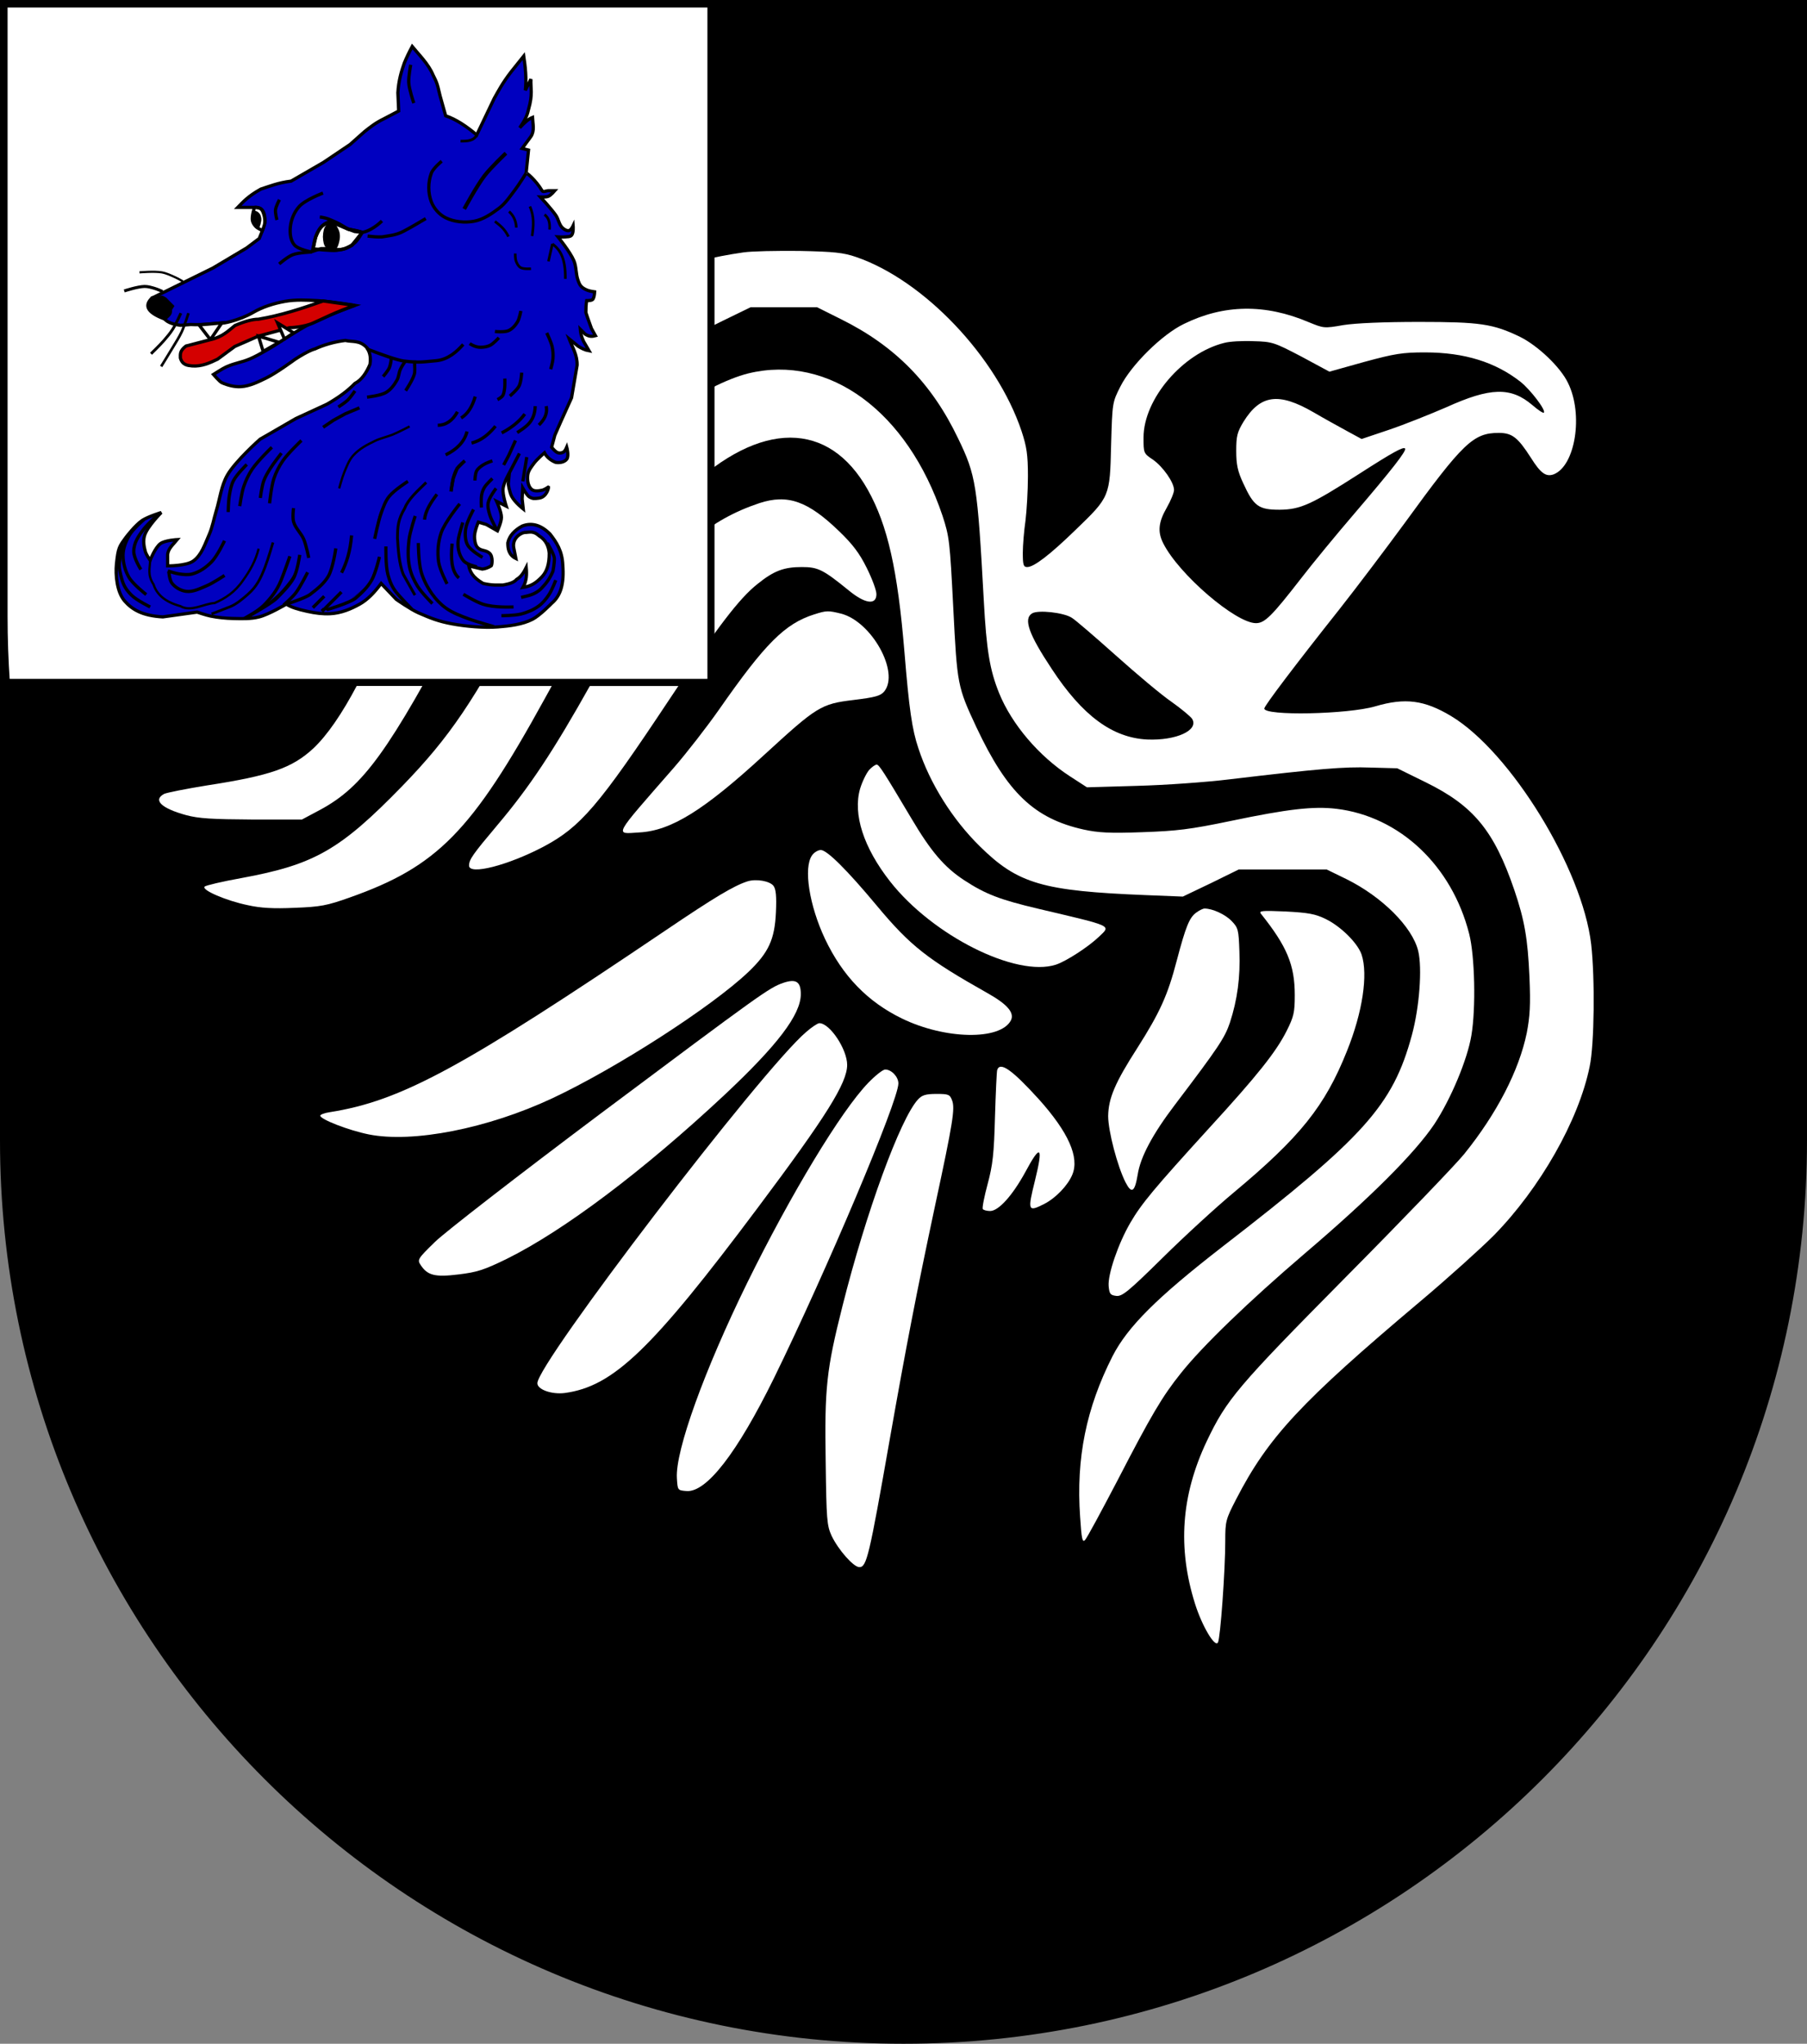 <?xml version="1.0" encoding="UTF-8" standalone="no"?>
<!-- Created with Inkscape (http://www.inkscape.org/) -->

<svg
   xmlns:dc="http://purl.org/dc/elements/1.1/"
   xmlns:cc="http://creativecommons.org/ns#"
   xmlns:rdf="http://www.w3.org/1999/02/22-rdf-syntax-ns#"
   xmlns:svg="http://www.w3.org/2000/svg"
   xmlns="http://www.w3.org/2000/svg"
   xmlns:sodipodi="http://sodipodi.sourceforge.net/DTD/sodipodi-0.dtd"
   xmlns:inkscape="http://www.inkscape.org/namespaces/inkscape"
   width="763"
   height="863"
   id="svg2"
   version="1.1"
   inkscape:version="0.92.4 (5da689c313, 2019-01-14)"
   sodipodi:docname="Wappen_Fuchs_01.svg">
  <rect width="100%" height="100%" fill="#808080" stroke="none"/>
  <defs
     id="defs4">
    <inkscape:perspective
       sodipodi:type="inkscape:persp3d"
       inkscape:vp_x="0 : 526.18109 : 1"
       inkscape:vp_y="0 : 1000 : 0"
       inkscape:vp_z="744.09448 : 526.18109 : 1"
       inkscape:persp3d-origin="372.04724 : 350.78739 : 1"
       id="perspective10" />
    <inkscape:perspective
       id="perspective2828"
       inkscape:persp3d-origin="0.5 : 0.33333333 : 1"
       inkscape:vp_z="1 : 0.5 : 1"
       inkscape:vp_y="0 : 1000 : 0"
       inkscape:vp_x="0 : 0.5 : 1"
       sodipodi:type="inkscape:persp3d" />
    <inkscape:perspective
       id="perspective2828-7"
       inkscape:persp3d-origin="0.5 : 0.33333333 : 1"
       inkscape:vp_z="1 : 0.5 : 1"
       inkscape:vp_y="0 : 1000 : 0"
       inkscape:vp_x="0 : 0.5 : 1"
       sodipodi:type="inkscape:persp3d" />
    <inkscape:perspective
       id="perspective3640"
       inkscape:persp3d-origin="0.5 : 0.33333333 : 1"
       inkscape:vp_z="1 : 0.5 : 1"
       inkscape:vp_y="0 : 1000 : 0"
       inkscape:vp_x="0 : 0.5 : 1"
       sodipodi:type="inkscape:persp3d" />
    <inkscape:perspective
       id="perspective3670"
       inkscape:persp3d-origin="0.5 : 0.33333333 : 1"
       inkscape:vp_z="1 : 0.5 : 1"
       inkscape:vp_y="0 : 1000 : 0"
       inkscape:vp_x="0 : 0.5 : 1"
       sodipodi:type="inkscape:persp3d" />
    <inkscape:perspective
       id="perspective3693"
       inkscape:persp3d-origin="0.5 : 0.33333333 : 1"
       inkscape:vp_z="1 : 0.5 : 1"
       inkscape:vp_y="0 : 1000 : 0"
       inkscape:vp_x="0 : 0.5 : 1"
       sodipodi:type="inkscape:persp3d" />
    <inkscape:perspective
       id="perspective3720"
       inkscape:persp3d-origin="0.5 : 0.33333333 : 1"
       inkscape:vp_z="1 : 0.5 : 1"
       inkscape:vp_y="0 : 1000 : 0"
       inkscape:vp_x="0 : 0.5 : 1"
       sodipodi:type="inkscape:persp3d" />
    <inkscape:perspective
       id="perspective3747"
       inkscape:persp3d-origin="0.5 : 0.33333333 : 1"
       inkscape:vp_z="1 : 0.5 : 1"
       inkscape:vp_y="0 : 1000 : 0"
       inkscape:vp_x="0 : 0.5 : 1"
       sodipodi:type="inkscape:persp3d" />
    <inkscape:perspective
       id="perspective3763"
       inkscape:persp3d-origin="0.5 : 0.33333333 : 1"
       inkscape:vp_z="1 : 0.5 : 1"
       inkscape:vp_y="0 : 1000 : 0"
       inkscape:vp_x="0 : 0.5 : 1"
       sodipodi:type="inkscape:persp3d" />
    <inkscape:perspective
       id="perspective3792"
       inkscape:persp3d-origin="0.5 : 0.33333333 : 1"
       inkscape:vp_z="1 : 0.5 : 1"
       inkscape:vp_y="0 : 1000 : 0"
       inkscape:vp_x="0 : 0.5 : 1"
       sodipodi:type="inkscape:persp3d" />
    <inkscape:perspective
       id="perspective3814"
       inkscape:persp3d-origin="0.5 : 0.33333333 : 1"
       inkscape:vp_z="1 : 0.5 : 1"
       inkscape:vp_y="0 : 1000 : 0"
       inkscape:vp_x="0 : 0.5 : 1"
       sodipodi:type="inkscape:persp3d" />
    <inkscape:perspective
       id="perspective3841"
       inkscape:persp3d-origin="0.5 : 0.33333333 : 1"
       inkscape:vp_z="1 : 0.5 : 1"
       inkscape:vp_y="0 : 1000 : 0"
       inkscape:vp_x="0 : 0.5 : 1"
       sodipodi:type="inkscape:persp3d" />
    <inkscape:perspective
       id="perspective3841-5"
       inkscape:persp3d-origin="0.5 : 0.33333333 : 1"
       inkscape:vp_z="1 : 0.5 : 1"
       inkscape:vp_y="0 : 1000 : 0"
       inkscape:vp_x="0 : 0.5 : 1"
       sodipodi:type="inkscape:persp3d" />
    <inkscape:perspective
       id="perspective3872"
       inkscape:persp3d-origin="0.5 : 0.33333333 : 1"
       inkscape:vp_z="1 : 0.5 : 1"
       inkscape:vp_y="0 : 1000 : 0"
       inkscape:vp_x="0 : 0.5 : 1"
       sodipodi:type="inkscape:persp3d" />
    <inkscape:perspective
       id="perspective3898"
       inkscape:persp3d-origin="0.5 : 0.33333333 : 1"
       inkscape:vp_z="1 : 0.5 : 1"
       inkscape:vp_y="0 : 1000 : 0"
       inkscape:vp_x="0 : 0.5 : 1"
       sodipodi:type="inkscape:persp3d" />
    <inkscape:perspective
       id="perspective3920"
       inkscape:persp3d-origin="0.5 : 0.33333333 : 1"
       inkscape:vp_z="1 : 0.5 : 1"
       inkscape:vp_y="0 : 1000 : 0"
       inkscape:vp_x="0 : 0.5 : 1"
       sodipodi:type="inkscape:persp3d" />
    <inkscape:perspective
       id="perspective2860"
       inkscape:persp3d-origin="0.5 : 0.33333333 : 1"
       inkscape:vp_z="1 : 0.5 : 1"
       inkscape:vp_y="0 : 1000 : 0"
       inkscape:vp_x="0 : 0.5 : 1"
       sodipodi:type="inkscape:persp3d" />
    <inkscape:perspective
       id="perspective3672"
       inkscape:persp3d-origin="0.5 : 0.33333333 : 1"
       inkscape:vp_z="1 : 0.5 : 1"
       inkscape:vp_y="0 : 1000 : 0"
       inkscape:vp_x="0 : 0.5 : 1"
       sodipodi:type="inkscape:persp3d" />
    <inkscape:perspective
       id="perspective3695"
       inkscape:persp3d-origin="0.5 : 0.33333333 : 1"
       inkscape:vp_z="1 : 0.5 : 1"
       inkscape:vp_y="0 : 1000 : 0"
       inkscape:vp_x="0 : 0.5 : 1"
       sodipodi:type="inkscape:persp3d" />
    <inkscape:perspective
       id="perspective3261"
       inkscape:persp3d-origin="0.5 : 0.33333333 : 1"
       inkscape:vp_z="1 : 0.5 : 1"
       inkscape:vp_y="0 : 1000 : 0"
       inkscape:vp_x="0 : 0.5 : 1"
       sodipodi:type="inkscape:persp3d" />
    <inkscape:perspective
       id="perspective2828-1"
       inkscape:persp3d-origin="0.5 : 0.33333333 : 1"
       inkscape:vp_z="1 : 0.5 : 1"
       inkscape:vp_y="0 : 1000 : 0"
       inkscape:vp_x="0 : 0.5 : 1"
       sodipodi:type="inkscape:persp3d" />
    <inkscape:perspective
       id="perspective3652"
       inkscape:persp3d-origin="0.5 : 0.33333333 : 1"
       inkscape:vp_z="1 : 0.5 : 1"
       inkscape:vp_y="0 : 1000 : 0"
       inkscape:vp_x="0 : 0.5 : 1"
       sodipodi:type="inkscape:persp3d" />
    <inkscape:perspective
       id="perspective3652-2"
       inkscape:persp3d-origin="0.5 : 0.33333333 : 1"
       inkscape:vp_z="1 : 0.5 : 1"
       inkscape:vp_y="0 : 1000 : 0"
       inkscape:vp_x="0 : 0.5 : 1"
       sodipodi:type="inkscape:persp3d" />
    <inkscape:perspective
       id="perspective3652-5"
       inkscape:persp3d-origin="0.5 : 0.33333333 : 1"
       inkscape:vp_z="1 : 0.5 : 1"
       inkscape:vp_y="0 : 1000 : 0"
       inkscape:vp_x="0 : 0.5 : 1"
       sodipodi:type="inkscape:persp3d" />
    <inkscape:perspective
       id="perspective3727"
       inkscape:persp3d-origin="0.5 : 0.33333333 : 1"
       inkscape:vp_z="1 : 0.5 : 1"
       inkscape:vp_y="0 : 1000 : 0"
       inkscape:vp_x="0 : 0.5 : 1"
       sodipodi:type="inkscape:persp3d" />
    <inkscape:perspective
       id="perspective3843"
       inkscape:persp3d-origin="0.5 : 0.33333333 : 1"
       inkscape:vp_z="1 : 0.5 : 1"
       inkscape:vp_y="0 : 1000 : 0"
       inkscape:vp_x="0 : 0.5 : 1"
       sodipodi:type="inkscape:persp3d" />
    <inkscape:perspective
       id="perspective3970"
       inkscape:persp3d-origin="0.5 : 0.33333333 : 1"
       inkscape:vp_z="1 : 0.5 : 1"
       inkscape:vp_y="0 : 1000 : 0"
       inkscape:vp_x="0 : 0.5 : 1"
       sodipodi:type="inkscape:persp3d" />
    <inkscape:perspective
       id="perspective4007"
       inkscape:persp3d-origin="0.5 : 0.33333333 : 1"
       inkscape:vp_z="1 : 0.5 : 1"
       inkscape:vp_y="0 : 1000 : 0"
       inkscape:vp_x="0 : 0.5 : 1"
       sodipodi:type="inkscape:persp3d" />
    <inkscape:perspective
       id="perspective4062"
       inkscape:persp3d-origin="0.5 : 0.33333333 : 1"
       inkscape:vp_z="1 : 0.5 : 1"
       inkscape:vp_y="0 : 1000 : 0"
       inkscape:vp_x="0 : 0.5 : 1"
       sodipodi:type="inkscape:persp3d" />
    <inkscape:perspective
       id="perspective4153"
       inkscape:persp3d-origin="0.5 : 0.33333333 : 1"
       inkscape:vp_z="1 : 0.5 : 1"
       inkscape:vp_y="0 : 1000 : 0"
       inkscape:vp_x="0 : 0.5 : 1"
       sodipodi:type="inkscape:persp3d" />
    <inkscape:perspective
       id="perspective4316"
       inkscape:persp3d-origin="0.5 : 0.33333333 : 1"
       inkscape:vp_z="1 : 0.5 : 1"
       inkscape:vp_y="0 : 1000 : 0"
       inkscape:vp_x="0 : 0.5 : 1"
       sodipodi:type="inkscape:persp3d" />
    <inkscape:perspective
       id="perspective4316-9"
       inkscape:persp3d-origin="0.5 : 0.33333333 : 1"
       inkscape:vp_z="1 : 0.5 : 1"
       inkscape:vp_y="0 : 1000 : 0"
       inkscape:vp_x="0 : 0.5 : 1"
       sodipodi:type="inkscape:persp3d" />
    <inkscape:perspective
       id="perspective2898"
       inkscape:persp3d-origin="0.5 : 0.33333333 : 1"
       inkscape:vp_z="1 : 0.5 : 1"
       inkscape:vp_y="0 : 1000 : 0"
       inkscape:vp_x="0 : 0.5 : 1"
       sodipodi:type="inkscape:persp3d" />
    <inkscape:perspective
       id="perspective3337"
       inkscape:persp3d-origin="0.5 : 0.33333333 : 1"
       inkscape:vp_z="1 : 0.5 : 1"
       inkscape:vp_y="0 : 1000 : 0"
       inkscape:vp_x="0 : 0.5 : 1"
       sodipodi:type="inkscape:persp3d" />
    <inkscape:perspective
       id="perspective3373"
       inkscape:persp3d-origin="0.5 : 0.33333333 : 1"
       inkscape:vp_z="1 : 0.5 : 1"
       inkscape:vp_y="0 : 1000 : 0"
       inkscape:vp_x="0 : 0.5 : 1"
       sodipodi:type="inkscape:persp3d" />
    <inkscape:perspective
       id="perspective3191"
       inkscape:persp3d-origin="0.5 : 0.33333333 : 1"
       inkscape:vp_z="1 : 0.5 : 1"
       inkscape:vp_y="0 : 1000 : 0"
       inkscape:vp_x="0 : 0.5 : 1"
       sodipodi:type="inkscape:persp3d" />
    <inkscape:perspective
       id="perspective3606"
       inkscape:persp3d-origin="0.5 : 0.33333333 : 1"
       inkscape:vp_z="1 : 0.5 : 1"
       inkscape:vp_y="0 : 1000 : 0"
       inkscape:vp_x="0 : 0.5 : 1"
       sodipodi:type="inkscape:persp3d" />
    <inkscape:perspective
       id="perspective5054"
       inkscape:persp3d-origin="0.5 : 0.33333333 : 1"
       inkscape:vp_z="1 : 0.5 : 1"
       inkscape:vp_y="0 : 1000 : 0"
       inkscape:vp_x="0 : 0.5 : 1"
       sodipodi:type="inkscape:persp3d" />
    <inkscape:perspective
       id="perspective5466"
       inkscape:persp3d-origin="0.5 : 0.33333333 : 1"
       inkscape:vp_z="1 : 0.5 : 1"
       inkscape:vp_y="0 : 1000 : 0"
       inkscape:vp_x="0 : 0.5 : 1"
       sodipodi:type="inkscape:persp3d" />
    <inkscape:perspective
       id="perspective5466-3"
       inkscape:persp3d-origin="0.5 : 0.33333333 : 1"
       inkscape:vp_z="1 : 0.5 : 1"
       inkscape:vp_y="0 : 1000 : 0"
       inkscape:vp_x="0 : 0.5 : 1"
       sodipodi:type="inkscape:persp3d" />
    <inkscape:perspective
       id="perspective6147"
       inkscape:persp3d-origin="0.5 : 0.33333333 : 1"
       inkscape:vp_z="1 : 0.5 : 1"
       inkscape:vp_y="0 : 1000 : 0"
       inkscape:vp_x="0 : 0.5 : 1"
       sodipodi:type="inkscape:persp3d" />
    <inkscape:perspective
       id="perspective6821"
       inkscape:persp3d-origin="0.5 : 0.33333333 : 1"
       inkscape:vp_z="1 : 0.5 : 1"
       inkscape:vp_y="0 : 1000 : 0"
       inkscape:vp_x="0 : 0.5 : 1"
       sodipodi:type="inkscape:persp3d" />
    <linearGradient
       id="SVGID_118_"
       gradientUnits="userSpaceOnUse"
       x1="124.387"
       y1="51.503"
       x2="152.053"
       y2="51.503">
      <stop
         offset="0"
         style="stop-color:#BCBEC0"
         id="stop3772" />
      <stop
         offset="1"
         style="stop-color:#FFFFFF"
         id="stop3774" />
    </linearGradient>
    <linearGradient
       id="SVGID_119_"
       gradientUnits="userSpaceOnUse"
       x1="109.74"
       y1="46.293"
       x2="136.19"
       y2="46.293">
      <stop
         offset="0"
         style="stop-color:#BCBEC0"
         id="stop3779" />
      <stop
         offset="1"
         style="stop-color:#FFFFFF"
         id="stop3781" />
    </linearGradient>
    <linearGradient
       id="SVGID_120_"
       gradientUnits="userSpaceOnUse"
       x1="140.248"
       y1="46.293"
       x2="166.699"
       y2="46.293">
      <stop
         offset="0"
         style="stop-color:#BCBEC0"
         id="stop3786" />
      <stop
         offset="1"
         style="stop-color:#FFFFFF"
         id="stop3788" />
    </linearGradient>
    <linearGradient
       id="SVGID_121_"
       gradientUnits="userSpaceOnUse"
       x1="105.371"
       y1="33.144"
       x2="114.318"
       y2="62.41">
      <stop
         offset="0"
         style="stop-color:#F9ED32"
         id="stop3795" />
      <stop
         offset="1"
         style="stop-color:#FBB040"
         id="stop3797" />
    </linearGradient>
    <linearGradient
       id="SVGID_122_"
       gradientUnits="userSpaceOnUse"
       x1="391.129"
       y1="33.144"
       x2="400.077"
       y2="62.41"
       gradientTransform="matrix(-1,0,0,1,562.196,0)">
      <stop
         offset="0"
         style="stop-color:#F9ED32"
         id="stop3802" />
      <stop
         offset="1"
         style="stop-color:#FBB040"
         id="stop3804" />
    </linearGradient>
    <linearGradient
       id="SVGID_123_"
       gradientUnits="userSpaceOnUse"
       x1="141.657"
       y1="36.974"
       x2="134.939"
       y2="58.95">
      <stop
         offset="0"
         style="stop-color:#F9ED32"
         id="stop3811" />
      <stop
         offset="1"
         style="stop-color:#FBB040"
         id="stop3813" />
    </linearGradient>
    <linearGradient
       id="SVGID_124_"
       gradientUnits="userSpaceOnUse"
       x1="82.106"
       y1="101.544"
       x2="194.333"
       y2="101.544">
      <stop
         offset="0"
         style="stop-color:#BCBEC0"
         id="stop3820" />
      <stop
         offset="1"
         style="stop-color:#FFFFFF"
         id="stop3822" />
    </linearGradient>
    <linearGradient
       id="SVGID_125_"
       gradientUnits="userSpaceOnUse"
       x1="82.082"
       y1="61.652"
       x2="138.219"
       y2="61.652">
      <stop
         offset="0"
         style="stop-color:#BCBEC0"
         id="stop3827" />
      <stop
         offset="1"
         style="stop-color:#FFFFFF"
         id="stop3829" />
    </linearGradient>
    <linearGradient
       id="SVGID_126_"
       gradientUnits="userSpaceOnUse"
       x1="138.219"
       y1="61.652"
       x2="194.357"
       y2="61.652">
      <stop
         offset="0"
         style="stop-color:#BCBEC0"
         id="stop3834" />
      <stop
         offset="1"
         style="stop-color:#FFFFFF"
         id="stop3836" />
    </linearGradient>
    <linearGradient
       id="SVGID_127_"
       gradientUnits="userSpaceOnUse"
       x1="131.162"
       y1="48.7"
       x2="143.066"
       y2="87.636">
      <stop
         offset="0"
         style="stop-color:#BCBEC0"
         id="stop3843" />
      <stop
         offset="1"
         style="stop-color:#FFFFFF"
         id="stop3845" />
    </linearGradient>
    <linearGradient
       id="SVGID_128_"
       gradientUnits="userSpaceOnUse"
       x1="129.167"
       y1="97.144"
       x2="147.27"
       y2="97.144">
      <stop
         offset="0"
         style="stop-color:#BCBEC0"
         id="stop3850" />
      <stop
         offset="1"
         style="stop-color:#FFFFFF"
         id="stop3852" />
    </linearGradient>
    <linearGradient
       id="SVGID_129_"
       gradientUnits="userSpaceOnUse"
       x1="133.121"
       y1="132.838"
       x2="143.317"
       y2="132.838">
      <stop
         offset="0"
         style="stop-color:#BCBEC0"
         id="stop3857" />
      <stop
         offset="1"
         style="stop-color:#E6E7E8"
         id="stop3859" />
    </linearGradient>
    <linearGradient
       id="SVGID_130_"
       gradientUnits="userSpaceOnUse"
       x1="137.277"
       y1="137.602"
       x2="144.994"
       y2="162.843">
      <stop
         offset="0"
         style="stop-color:#F9ED32"
         id="stop3864" />
      <stop
         offset="1"
         style="stop-color:#FBB040"
         id="stop3866" />
    </linearGradient>
  </defs>
  <sodipodi:namedview
     id="base"
     pagecolor="#ffffff"
     bordercolor="#666666"
     borderopacity="1.0"
     inkscape:pageopacity="0.0"
     inkscape:pageshadow="2"
     inkscape:zoom="1"
     inkscape:cx="252.92428"
     inkscape:cy="623.19941"
     inkscape:document-units="px"
     inkscape:current-layer="g15189"
     showgrid="true"
     inkscape:window-width="1920"
     inkscape:window-height="1001"
     inkscape:window-x="-9"
     inkscape:window-y="-9"
     inkscape:window-maximized="1"
     inkscape:snap-bbox="true"
     inkscape:bbox-paths="true"
     inkscape:bbox-nodes="true"
     inkscape:snap-bbox-midpoints="true"
     inkscape:snap-bbox-edge-midpoints="true"
     inkscape:object-paths="true"
     inkscape:snap-intersection-paths="true"
     inkscape:object-nodes="true"
     inkscape:snap-smooth-nodes="true"
     inkscape:snap-midpoints="true"
     inkscape:snap-center="true"
     inkscape:snap-object-midpoints="true"
     inkscape:snap-text-baseline="true"
     inkscape:snap-page="true">
    <inkscape:grid
       type="xygrid"
       id="grid2816"
       empspacing="5"
       visible="true"
       enabled="true"
       snapvisiblegridlinesonly="true" />
  </sodipodi:namedview>
  <g
     inkscape:groupmode="layer"
     id="layer2"
     inkscape:label="Ebene 2" />
  <g
     inkscape:label="Ebene 1"
     inkscape:groupmode="layer"
     id="layer1"
     transform="translate(-1.644,-192.036)">
    <path
       style="fill:#000000;fill-opacity:1;stroke:#000000;stroke-width:3;stroke-miterlimit:4;stroke-opacity:1;stroke-dasharray:none"
       d="m 3.144,193.536 0,480 c 0,209.868 170.132,380 380,380 209.868,0 380,-170.132 380,-380 l 0,-480 -760,0 z"
       id="path2850"
       inkscape:export-filename="C:\Users\Leder\Desktop\Leomar_03.png"
       inkscape:export-xdpi="96"
       inkscape:export-ydpi="96" />
    <g
       style="display:inline"
       transform="matrix(0.103,0,0,-0.103,-12.477,1236.942)"
       id="g1458">
      <path
         inkscape:connector-curvature="0"
         id="path14"
         d="m 3185,9110 c -247,-35 -462,-116 -655,-244 -314,-210 -535,-535 -735,-1081 -130,-355 -260,-602 -374,-709 -87,-80 -175,-111 -434,-151 -87,-14 -167,-30 -177,-35 -47,-25 -12,-59 90,-87 52,-14 107,-17 270,-18 h 205 l 75,40 c 176,95 281,239 580,805 244,462 344,610 550,824 165,171 301,269 525,378 l 109,53 h 137 136 l 96,-48 c 223,-110 374,-264 482,-490 73,-151 79,-188 105,-662 11,-207 25,-288 63,-382 52,-128 163,-258 289,-340 l 71,-46 206,6 c 113,3 285,15 381,27 361,43 468,52 575,48 l 110,-3 118,-58 c 195,-96 279,-198 362,-441 42,-124 55,-199 62,-356 5,-116 2,-162 -11,-230 -32,-155 -123,-331 -257,-497 -35,-43 -252,-269 -484,-503 -447,-452 -489,-502 -571,-674 -105,-222 -120,-437 -48,-666 29,-92 82,-181 94,-159 10,18 30,296 30,417 0,80 2,88 45,171 131,254 265,398 755,811 113,95 248,217 301,270 189,193 348,471 393,693 19,89 22,362 6,501 -36,309 -330,788 -574,935 -110,66 -189,76 -311,40 -113,-33 -455,-40 -455,-9 0,11 128,180 308,407 71,90 191,249 268,354 239,329 281,369 385,369 55,0 78,-18 132,-102 40,-64 62,-79 93,-68 89,34 123,246 59,375 -31,65 -124,153 -197,189 -110,53 -163,61 -413,61 -146,0 -260,-5 -311,-13 -79,-14 -81,-13 -142,12 -179,76 -348,73 -511,-7 -90,-43 -217,-169 -261,-257 -33,-65 -33,-66 -38,-240 -5,-211 -5,-212 -144,-346 -106,-103 -172,-154 -200,-154 -15,0 -18,8 -18,58 0,31 5,91 11,132 5,41 10,123 10,182 0,89 -5,121 -26,185 -102,305 -401,619 -678,714 -52,18 -90,22 -232,25 -93,1 -197,-1 -230,-6 z m 2287,-427 115,-62 143,40 c 125,34 157,39 249,39 162,0 289,-40 392,-121 41,-33 105,-117 95,-126 -3,-3 -24,11 -47,31 -88,75 -172,73 -353,-9 -67,-29 -172,-71 -234,-92 l -113,-38 -57,31 c -31,17 -95,52 -141,79 -142,82 -217,72 -286,-39 -26,-43 -30,-59 -30,-120 0,-56 6,-84 29,-133 43,-94 63,-108 149,-108 85,1 128,20 326,147 140,90 181,112 188,104 8,-8 -54,-87 -207,-266 -73,-85 -171,-204 -218,-265 -121,-156 -150,-185 -186,-185 -83,0 -316,200 -380,327 -24,47 -20,87 14,146 17,30 30,62 30,73 0,31 -45,95 -86,124 -39,26 -39,27 -39,91 0,158 161,346 331,388 22,6 75,9 120,7 77,-2 85,-5 196,-63 z M 4531,7612 c 15,-9 96,-79 180,-154 85,-76 187,-162 228,-190 41,-29 79,-61 85,-70 29,-47 -65,-90 -184,-85 -142,7 -265,97 -391,289 -95,143 -117,206 -81,228 24,15 129,4 163,-18 z"
         style="fill:#ffffff" />
      <path
         inkscape:connector-curvature="0"
         id="path16"
         d="m 3205,8614 c -88,-22 -214,-86 -297,-153 -88,-71 -305,-292 -371,-378 -70,-91 -132,-195 -246,-413 -209,-398 -310,-547 -506,-749 -254,-261 -359,-321 -658,-376 -78,-14 -146,-30 -151,-35 -14,-14 89,-58 176,-76 53,-12 106,-15 193,-11 106,4 132,9 225,42 360,127 501,271 800,815 282,513 393,675 583,856 301,286 582,286 742,0 81,-145 122,-327 150,-666 19,-232 31,-316 57,-393 47,-144 140,-292 252,-402 156,-154 257,-183 682,-200 l 150,-6 115,55 114,56 h 181 180 l 80,-39 c 146,-72 271,-196 295,-295 17,-71 5,-231 -26,-345 -78,-288 -195,-418 -780,-870 -264,-205 -385,-325 -447,-446 -108,-213 -150,-418 -133,-659 6,-90 9,-106 20,-95 8,8 67,118 133,244 138,267 183,344 260,440 88,111 279,295 507,490 270,230 452,412 532,531 68,103 136,266 152,364 19,112 14,326 -9,416 -71,280 -285,482 -545,513 -94,11 -199,-1 -433,-50 -168,-35 -221,-41 -363,-46 -133,-5 -181,-2 -240,11 -202,45 -313,151 -439,419 -78,167 -79,173 -95,490 -14,273 -16,291 -44,377 -144,428 -465,664 -796,584 z"
         style="fill:#ffffff" />
      <path
         inkscape:connector-curvature="0"
         id="path18"
         d="m 3250,8082 c -203,-68 -345,-189 -507,-432 -28,-41 -110,-180 -183,-309 -155,-277 -253,-424 -384,-579 -101,-120 -116,-141 -116,-166 0,-40 159,1 304,77 153,81 227,167 519,607 195,294 285,412 360,471 67,54 108,69 181,69 67,0 87,-10 194,-97 66,-54 112,-60 112,-14 0,16 -18,64 -40,108 -29,59 -58,97 -112,149 -129,125 -212,154 -328,116 z"
         style="fill:#ffffff" />
      <path
         inkscape:connector-curvature="0"
         id="path20"
         d="m 3475,7626 c -120,-38 -201,-119 -390,-390 -49,-70 -132,-177 -185,-238 -254,-291 -244,-272 -142,-266 130,7 264,90 512,318 216,198 232,209 366,225 90,11 111,17 126,35 64,79 -52,287 -177,319 -53,13 -59,13 -110,-3 z"
         style="fill:#ffffff" />
      <path
         inkscape:connector-curvature="0"
         id="path22"
         d="m 3700,6988 c -11,-13 -28,-47 -37,-77 -30,-104 14,-241 123,-380 174,-222 517,-394 680,-341 42,14 132,72 177,115 49,47 60,41 -249,114 -157,37 -217,60 -304,117 -81,53 -136,117 -217,254 -113,190 -132,220 -142,220 -6,0 -20,-10 -31,-22 z"
         style="fill:#ffffff" />
      <path
         inkscape:connector-curvature="0"
         id="path24"
         d="m 3466,6638 c -36,-51 -11,-206 53,-342 72,-152 174,-258 316,-327 177,-86 402,-90 446,-8 16,31 -13,66 -97,113 -245,138 -315,193 -451,356 -124,149 -206,230 -231,230 -11,0 -28,-10 -36,-22 z"
         style="fill:#ffffff" />
      <path
         inkscape:connector-curvature="0"
         id="path26"
         d="m 3200,6531 c -55,-18 -134,-65 -335,-201 -835,-564 -1084,-699 -1377,-745 -21,-3 -38,-10 -38,-14 0,-15 115,-60 199,-77 181,-36 487,24 752,148 264,124 652,374 803,517 84,80 109,134 114,246 3,65 0,95 -10,108 -15,20 -72,30 -108,18 z"
         style="fill:#ffffff" />
      <path
         inkscape:connector-curvature="0"
         id="path28"
         d="m 5042,6404 c -29,-20 -44,-58 -81,-198 -37,-142 -69,-212 -161,-357 -92,-143 -119,-207 -120,-280 0,-61 38,-206 71,-271 25,-49 38,-41 50,31 11,72 61,166 153,287 179,236 204,274 225,336 31,95 43,187 39,292 -3,89 -5,97 -32,125 -26,27 -78,51 -111,51 -6,0 -21,-7 -33,-16 z"
         style="fill:#ffffff" />
      <path
         inkscape:connector-curvature="0"
         id="path30"
         d="m 5306,6399 c 107,-134 139,-210 139,-334 0,-71 -4,-88 -33,-146 -43,-86 -120,-183 -318,-399 -224,-246 -277,-309 -323,-388 -50,-86 -93,-212 -89,-260 3,-32 7,-37 31,-40 24,-3 49,17 190,156 89,88 221,209 292,268 272,227 374,354 464,580 64,159 87,313 60,395 -16,47 -84,115 -147,146 -43,21 -71,26 -165,31 -95,4 -110,3 -101,-9 z"
         style="fill:#ffffff" />
      <path
         inkscape:connector-curvature="0"
         id="path32"
         d="m 3347,6115 c -57,-20 -92,-45 -747,-535 -336,-252 -638,-486 -679,-526 -72,-70 -74,-74 -59,-96 28,-42 58,-50 155,-38 75,9 104,18 198,64 234,116 558,360 889,669 220,206 316,332 316,416 0,52 -20,64 -73,46 z"
         style="fill:#ffffff" />
      <path
         inkscape:connector-curvature="0"
         id="path34"
         d="M 3442,5914 C 3259,5758 2340,4556 2340,4474 c 0,-26 59,-47 113,-40 198,27 355,177 791,760 281,375 366,511 366,585 0,64 -71,171 -114,171 -7,0 -31,-16 -54,-36 z"
         style="fill:#ffffff" />
      <path
         inkscape:connector-curvature="0"
         id="path36"
         d="m 4225,5758 c -2,-7 -6,-94 -9,-193 -4,-150 -9,-196 -30,-274 -14,-52 -23,-98 -20,-103 3,-4 16,-8 30,-8 35,0 92,64 144,159 63,118 75,108 40,-34 -31,-125 -29,-130 38,-96 47,24 97,76 115,120 30,71 -16,174 -137,309 -110,121 -159,156 -171,120 z"
         style="fill:#ffffff" />
      <path
         inkscape:connector-curvature="0"
         id="path38"
         d="m 3696,5705 c -111,-115 -317,-456 -496,-820 -175,-357 -295,-688 -288,-800 3,-50 3,-50 39,-53 82,-7 208,156 359,463 215,439 510,1137 510,1208 0,27 -28,57 -54,57 -10,0 -41,-25 -70,-55 z"
         style="fill:#ffffff" />
      <path
         inkscape:connector-curvature="0"
         id="path40"
         d="m 3901,5638 c -73,-78 -214,-465 -310,-847 -66,-262 -74,-335 -69,-641 3,-235 5,-259 24,-301 27,-57 90,-129 114,-129 30,0 40,42 125,526 68,385 108,592 185,954 74,344 83,401 70,434 -9,24 -15,26 -64,26 -44,0 -59,-5 -75,-22 z"
         style="fill:#ffffff" />
    </g>
    <path
       inkscape:connector-curvature="0"
       style="fill:#ffffff;fill-opacity:1;fill-rule:nonzero;stroke:#000000;stroke-width:3;stroke-opacity:1"
       d="m 3.344,193.702 v 258.5 c 0,9.525 0.33,18.858 0.969,28 H 301.844 v -286.5 z"
       id="rect2396" />
    <g
       id="g15189"
       transform="matrix(0.546,0,0,0.546,-272.848,361.263)">
      <g
         id="g15605"
         transform="matrix(0.815,0,0,0.815,779.621,-171.016)">
        <path
           sodipodi:nodetypes="ccccccccccccccccccccccccccccccccccsscscssscsscssssccccccccccccccccccsscsccsssscsscccsccsccscccsssccccccccscccscccccsssssccssscsssccsssscsscscccsssscccccccssssscsscscsssccccccc"
           inkscape:connector-curvature="0"
           id="path33"
           d="m -192.768,111.036 55.185,-27.214 31.75,-18.899 12.095,-9.071 3.024,-7.56 2.268,-7.56 c 0.49,-9.923 -2.48,-15.127 -9.827,-14.363 h -15.875 c 5.25,-5.384 9.792,-10.627 21.923,-17.387 8.79,-2.834 16.581,-6.067 28.726,-7.56 L -32.727,-16.407 -7.56,-33.351 6.048,-45.446 c 5.346,-4.266 10.709,-8.526 18.143,-12.095 l 14.363,-7.56 -0.756,-17.387 c 0.703,-11.511 3.233,-19.978 6.048,-27.97 2.123,-5.292 4.726,-10.583 7.56,-15.875 6.284,7.664 15.527,16.728 19.792,27.085 3.024,6.347 3.642,6.362 6.666,19.784 l 5.292,18.899 c 9.827,3.29 19.655,9.876 29.482,18.143 l 16.631,-34.774 c 4.24,-7.439 7.569,-14.119 15.875,-24.946 l 12.095,-15.119 c 1.544,10.575 2.777,21.228 1.512,32.506 l 5.292,-10.583 c -0.379,9.017 1.971,13.998 -2.268,28.726 -1.768,8.306 -5.192,12.47 -8.315,17.387 4.032,-4.41 8.063,-8.244 12.095,-9.827 0.297,6.181 2.161,12.623 -1.512,18.143 l -8.315,11.339 6.048,1.512 -2.268,21.923 c 0.153,-0.92 9.393,6.847 15.119,16.631 1.018,1.74 4.032,0 6.048,0 h 6.048 c 0,0 -3.59,4.226 -6.048,5.292 -2.323,1.008 -7.56,0.756 -7.56,0.756 0,0 10.377,11.189 14.63,17.387 2.617,3.814 3.024,9.085 6.536,12.095 1.635,1.401 3.966,2.819 6.048,2.268 1.903,-0.503 3.78,-4.536 3.78,-4.536 0,0 0.568,6.819 -1.512,9.071 -1.409,1.527 -3.985,1.258 -6.048,1.512 -2.251,0.277 -6.804,0 -6.804,0 0,0 11.609,14.299 15.119,22.679 2.387,5.698 1.752,12.308 3.78,18.143 0.74,2.129 1.508,4.38 3.024,6.048 1.599,1.759 3.848,2.879 6.048,3.78 2.15,0.88 6.804,1.512 6.804,1.512 -0.165,2.945 -0.634,5.283 -1.512,6.804 -1.068,1.452 -3.596,1.443 -6.048,1.512 -0.686,4.214 -0.774,7.83 -0.756,11.339 l 1.512,4.536 3.78,10.583 3.78,6.804 c -2.775,0.748 -5.652,1.241 -9.827,-1.512 l -4.536,-4.536 c 0.288,3.06 0.643,6.186 3.024,11.339 l 5.292,9.071 c -3.936,-0.695 -7.356,-2.422 -10.583,-4.536 l -8.315,-6.804 c 3.028,8.01 7.775,14.99 7.56,24.946 l -5.292,30.994 -10.583,23.435 -5.292,12.095 -3.024,11.339 c 0,0 3.48,4.53 6.048,5.292 1.708,0.507 3.784,0.194 5.292,-0.756 1.537,-0.969 3.024,-4.536 3.024,-4.536 0,0 2.276,8.322 0,11.339 -2.209,2.929 -6.98,3.712 -10.583,3.024 -4.235,-1.614 -8.509,-4.923 -10.583,-9.071 0,0 -7.069,6.105 -9.827,9.827 -2.55,3.442 -5.579,7.081 -6.048,11.339 -0.514,4.679 0.144,10.617 3.78,13.607 2.537,2.087 6.603,1.388 9.827,0.756 2.212,-0.433 6.048,-3.024 6.048,-3.024 0.359,0.12 -1.425,9.699 -9.117,10.537 -4.016,0.438 -5.739,0.866 -9.155,-1.29 -2.194,-1.385 -6.185,-8.407 -6.185,-8.407 l -0.489,10.499 1.061,9.514 c 0,0 -7.816,-6.14 -10.889,-11.782 -2.318,-4.257 -3.337,-11.958 -3.337,-11.958 l 1.069,-10.721 c 0,0 -5.504,9.718 -6.048,15.119 -0.564,5.606 3.024,16.631 3.024,16.631 l -9.071,-4.536 c 0,0 4.521,9.857 4.536,15.119 0.012,4.465 -3.78,12.851 -3.78,12.851 l -10.583,-6.048 -7.56,-2.268 c 0,0 -3.443,8.103 -3.642,13.294 -0.122,3.185 0.614,8.315 2.757,10.675 3.336,3.675 7.737,2.241 11.469,5.513 3.721,3.263 2.327,12.095 1.512,12.095 -2.772,1.743 -5.544,2.706 -8.315,3.024 l -12.851,-3.024 c 1.203,5.287 3.284,10.642 13.607,16.631 8.893,2.06 13.344,1.455 18.899,1.512 5.344,-0.969 10.321,-2.213 12.851,-5.292 4.652,-2.714 7.145,-7.309 9.163,-11.339 0.569,6.3 0.539,12.599 -3.116,18.899 7.419,-1.109 12.081,-3.854 17.921,-9.957 4.775,-4.99 7.1,-12.113 7.025,-22.549 -0.552,-6.653 -3.308,-12.606 -9.56,-16.41 -6.111,-5.462 -9.754,-3.092 -13.874,-3.245 -5.29,1.013 -11.786,6.753 -10.224,14.63 l 2.001,10.095 c -6.833,-3.342 -7.701,-9.49 -7.651,-14.898 1.507,-6.806 6.403,-11.917 13.607,-15.875 9.179,-3.591 17.992,-0.965 26.458,7.56 6.088,7.771 11.621,16.097 12.095,29.482 1.365,17.477 -1.859,29.016 -10.583,36.286 0,0 -11.144,11.516 -18.143,15.119 -9.727,5.008 -21.914,6.371 -32.819,7.246 -13.121,1.054 -30.919,-0.53 -43.853,-2.978 C 76.264,419.077 69.219,416.291 57.452,411.149 49.889,407.844 36.286,398.298 36.286,398.298 L 21.923,383.179 c -6.441,8.73 -13.047,15.558 -20.411,19.655 -8.577,4.772 -17.764,8.564 -27.97,9.071 -7.054,0.351 -14.065,-0.539 -21.923,-2.268 -8.708,-1.916 -15.144,-3.855 -19.655,-6.804 0,0 -16.528,9.751 -25.702,12.095 -8.071,2.063 -16.618,1.704 -24.946,1.512 -7.094,-0.164 -14.207,-0.883 -21.167,-2.268 -4.379,-0.871 -12.851,-3.78 -12.851,-3.78 l -32.506,4.536 c -19.638,-1.046 -29.266,-7.1 -36.286,-15.119 -7.3,-8.339 -8.811,-24.765 -7.735,-35.141 1.613,-15.56 2.664,-16.569 9.339,-25.649 0,0 8.513,-11.199 15.027,-15.562 5.444,-3.646 18.143,-7.56 18.143,-7.56 0,0 -13.309,13.273 -15.875,21.923 -1.435,4.838 -0.613,10.262 0.756,15.119 0.856,3.039 4.536,8.315 4.536,8.315 0,0 4.781,-12.233 9.827,-15.875 4.411,-3.183 15.875,-3.78 15.875,-3.78 -3.666,4.531 -8.703,8.513 -9.071,14.363 v 10.583 c 0,0 17.446,0.135 24.19,-4.536 7.994,-5.535 11.171,-16.061 15.119,-24.946 3.205,-7.212 4.497,-15.131 6.804,-22.679 3.47,-11.357 4.68,-23.714 10.583,-34.018 7.626,-13.31 30.994,-34.018 30.994,-34.018 l 34.018,-19.655 29.482,-13.607 c 10.931,-6.2 19.803,-12.742 26.458,-19.655 6.352,-3.309 10.856,-9.855 14.363,-18.143 1.161,-7.894 -0.662,-12.208 -3.024,-15.875 -6.804,-7.325 -13.607,-5.238 -20.411,-6.804 -10.12,1.2 -20.57,4.211 -28.818,8.048 0,0 -5.322,1.067 -18.891,9.873 0,0 -17.438,12.886 -27.13,17.608 -7.665,3.735 -15.681,7.78 -24.19,8.315 -6.165,0.388 -12.484,-1.301 -18.143,-3.78 -1.986,-0.87 -7.964,-7.789 -7.964,-7.789 0,0 8.968,-5.787 12.111,-7.155 9.632,-4.192 13.558,-3.861 22.579,-7.651 8.376,-3.519 22.411,-12.179 22.411,-12.179 0,0 22.665,-15.042 34.774,-21.167 13.613,-6.885 42.333,-17.387 42.333,-17.387 0,0 -23.606,-3.924 -35.53,-4.536 -10.321,-0.53 -20.828,-1.1 -30.994,0.756 -10.505,1.917 -21.013,5.204 -30.238,10.583 -12.957,7.555 -30.308,10.928 -29.482,9.827 -9.537,0.794 -18.612,2.05 -29.482,1.512 l -9.827,0.756 c -6.2,-0.855 -11.75,-2.361 -15.119,-6.048 l 7.56,-12.095 -6.804,-6.804 z"
           style="fill:#0000c0;fill-opacity:1;stroke:#000000;stroke-width:3.065;stroke-linecap:butt;stroke-linejoin:miter;stroke-miterlimit:4;stroke-dasharray:none;stroke-opacity:1" />
        <path
           sodipodi:nodetypes="cccccccc"
           inkscape:connector-curvature="0"
           id="path1007"
           d="m 4.009,50.043 -9.827,12.294 c -6.791,3.531 -7.495,3.619 -14.761,4.708 -3.738,0.56 -22.196,-1.283 -22.196,-1.283 l 2.638,-11.487 c 3.909,-10.82 8.842,-12.703 13.779,-14.553 l 16.532,7.058 z"
           style="fill:#ffffff;stroke:#000000;stroke-width:3.265;stroke-linecap:butt;stroke-linejoin:miter;stroke-miterlimit:4;stroke-dasharray:none;stroke-opacity:1" />
        <path
           inkscape:connector-curvature="0"
           id="path35"
           d="M -194.28,111.036 Z"
           style="fill:none;stroke:#000000;stroke-width:3.065;stroke-linecap:butt;stroke-linejoin:miter;stroke-miterlimit:4;stroke-dasharray:none;stroke-opacity:1" />
        <path
           sodipodi:nodetypes="csssssscc"
           inkscape:connector-curvature="0"
           id="path37"
           d="m 79.375,-17.476 c 0,0 -8.079,6.653 -9.827,11.339 -3.171,8.499 -3.25,18.745 0,27.214 2.429,6.33 7.537,12.098 13.607,15.119 7.925,3.944 18.011,4.89 26.726,3.337 8.767,-1.563 16.816,-7.042 23.923,-12.408 6.13,-4.628 10.46,-11.281 15.119,-17.387 3.858,-5.056 10.583,-15.875 10.583,-15.875 v 0"
           style="fill:none;stroke:#000000;stroke-width:3.065;stroke-linecap:butt;stroke-linejoin:miter;stroke-miterlimit:4;stroke-dasharray:none;stroke-opacity:1" />
        <path
           sodipodi:nodetypes="cccc"
           inkscape:connector-curvature="0"
           id="path39"
           d="M 64.256,36.952 C 57.687,40.822 51.677,44.505 43.089,49.048 35.772,52.867 29.325,53.203 22.679,54.339 18.143,54.541 13.607,54.08 9.071,53.583"
           style="fill:none;stroke:#000000;stroke-width:3.065;stroke-linecap:butt;stroke-linejoin:miter;stroke-miterlimit:4;stroke-dasharray:none;stroke-opacity:1" />
        <path
           sodipodi:nodetypes="csssc"
           inkscape:connector-curvature="0"
           id="path41"
           d="m -33.262,12.762 c 0,0 -16.899,6.363 -22.679,12.851 -4.732,5.312 -7.688,12.569 -8.315,19.655 -0.502,5.663 0.104,12.294 3.78,16.631 3.872,4.57 16.631,6.804 16.631,6.804"
           style="fill:none;stroke:#000000;stroke-width:3.065;stroke-linecap:butt;stroke-linejoin:miter;stroke-miterlimit:4;stroke-dasharray:none;stroke-opacity:1" />
        <path
           sodipodi:nodetypes="ccccc"
           inkscape:connector-curvature="0"
           id="path43"
           d="m -36.286,35.44 c 7.362,0.997 10.352,2.868 14.363,4.536 1.206,0.401 4.993,2.507 12.095,6.804 3.044,1.227 5.717,0.414 13.836,3.263 C 8.713,49.505 16.546,45.268 22.679,39.22"
           style="fill:none;stroke:#000000;stroke-width:3.065;stroke-linecap:butt;stroke-linejoin:miter;stroke-miterlimit:4;stroke-dasharray:none;stroke-opacity:1" />
        <path
           sodipodi:nodetypes="cccccccccccccc"
           inkscape:connector-curvature="0"
           id="path45"
           d="m -163.286,157.905 c -6.188,4.763 -5.255,7.943 -5.292,11.339 1.919,6.707 6.64,7.109 11.339,7.56 8.884,0.571 16.459,-2.788 23.944,-6.416 l 16.33,-12.054 22.47,-9.86 29.368,-7.949 c 0,0 13.588,-0.248 23.209,-4.792 8.515,-3.712 19.844,-9.764 38.893,-16.382 0,0 -26.866,-3.663 -30.073,-4.197 -19.957,7.107 -40.111,13.722 -61.476,17.31 -5.495,0.057 -12.389,1.793 -22.206,5.95 -6.474,5.223 -12.06,10.954 -23.302,13.453 z"
           style="fill:#d40000;fill-opacity:1;stroke:#000000;stroke-width:3.065;stroke-linecap:butt;stroke-linejoin:miter;stroke-miterlimit:4;stroke-dasharray:none;stroke-opacity:1" />
        <path
           sodipodi:nodetypes="ccccsc"
           inkscape:connector-curvature="0"
           id="path47"
           d="m -183.696,132.202 v 0 c -17.694,-6.689 -18.771,-13.377 -11.585,-20.066 h 7.805 c 2.684,-2.977 11.339,7.971 9.14,14.485 -0.825,2.444 -5.36,5.581 -5.36,5.581 z"
           style="fill:#000000;stroke:#000000;stroke-width:3.065;stroke-linecap:butt;stroke-linejoin:miter;stroke-miterlimit:4;stroke-dasharray:none;stroke-opacity:1" />
        <path
           sodipodi:nodetypes="cccc"
           inkscape:connector-curvature="0"
           id="path49"
           d="m -76.351,135.982 15.211,9.43 -8.674,5.826 z"
           style="fill:#ffffff;stroke:#000000;stroke-width:3.065;stroke-linecap:butt;stroke-linejoin:miter;stroke-miterlimit:4;stroke-dasharray:none;stroke-opacity:1" />
        <path
           sodipodi:nodetypes="cccc"
           inkscape:connector-curvature="0"
           id="path51"
           d="m -94.494,148.474 19.525,5.88 -15.081,8.667 z"
           style="fill:#ffffff;stroke:#000000;stroke-width:3.065;stroke-linecap:butt;stroke-linejoin:miter;stroke-miterlimit:4;stroke-dasharray:none;stroke-opacity:1" />
        <path
           sodipodi:nodetypes="ccscc"
           inkscape:connector-curvature="0"
           id="path53"
           d="m 99.786,156.393 c -5.772,6.575 -14.3,14.403 -25.619,15.432 -11.948,0.984 -15.489,2.227 -30.948,0.267 -5.537,-0.702 -20.699,-5.898 -33.834,-11.072 L 8.315,159.417"
           style="fill:none;stroke:#000000;stroke-width:3.065;stroke-linecap:butt;stroke-linejoin:miter;stroke-miterlimit:4;stroke-dasharray:none;stroke-opacity:1" />
        <path
           sodipodi:nodetypes="cssc"
           inkscape:connector-curvature="0"
           id="path55"
           d="m -206.065,369.965 c 0,0 -6.752,-10.593 -6.752,-17.054 1e-5,-8.346 4.498,-14.794 9.579,-21.416 4.199,-5.472 14.631,-14.631 14.631,-14.631"
           style="fill:none;stroke:#000000;stroke-width:3.065;stroke-linecap:butt;stroke-linejoin:miter;stroke-miterlimit:4;stroke-dasharray:none;stroke-opacity:1" />
        <path
           sodipodi:nodetypes="csssc"
           inkscape:connector-curvature="0"
           id="path57"
           d="m -200.987,393.752 c 0,0 -12.563,-9.727 -16.437,-16.437 -3.579,-6.2 -5.558,-13.586 -5.558,-20.745 0,-6.706 2.656,-13.358 6.009,-19.166 3.37,-5.837 13.496,-14.565 13.496,-14.565"
           style="fill:none;stroke:#000000;stroke-width:3.065;stroke-linecap:butt;stroke-linejoin:miter;stroke-miterlimit:4;stroke-dasharray:none;stroke-opacity:1" />
        <path
           sodipodi:nodetypes="csssc"
           inkscape:connector-curvature="0"
           id="path59"
           d="m -197.245,405.511 c 0,0 -12.776,-6.271 -17.654,-11.149 -4.904,-4.904 -7.539,-8.914 -9.334,-15.613 -1.45,-5.41 -2.869,-10.449 -2.138,-16.002 0.55,-4.176 2.201,-17.549 2.201,-17.549"
           style="fill:none;stroke:#000000;stroke-width:3.065;stroke-linecap:butt;stroke-linejoin:miter;stroke-miterlimit:4;stroke-dasharray:none;stroke-opacity:1" />
        <path
           sodipodi:nodetypes="csssc"
           inkscape:connector-curvature="0"
           id="path61"
           d="m -126.686,342.703 c 0,0 -6.863,14.558 -12.506,20.201 -5.063,5.063 -11.153,9.422 -18.069,11.275 -4.01,1.075 -8.339,0.542 -12.455,0 -3.705,-0.488 -10.828,-2.901 -10.828,-2.901"
           style="fill:none;stroke:#000000;stroke-width:3.065;stroke-linecap:butt;stroke-linejoin:miter;stroke-miterlimit:4;stroke-dasharray:none;stroke-opacity:1" />
        <path
           sodipodi:nodetypes="csssc"
           inkscape:connector-curvature="0"
           id="path63"
           d="m -126.686,375.577 c 0,0 -11.046,7.372 -17.142,9.897 -6.176,2.558 -12.743,6.063 -19.37,5.19 -5.123,-0.674 -10.279,-3.651 -13.424,-7.75 -2.3,-2.998 -2.934,-10.949 -2.934,-10.949"
           style="fill:none;stroke:#000000;stroke-width:3.065;stroke-linecap:butt;stroke-linejoin:miter;stroke-miterlimit:4;stroke-dasharray:none;stroke-opacity:1" />
        <path
           sodipodi:nodetypes="cssc"
           inkscape:connector-curvature="0"
           id="path69"
           d="m -64.679,357.403 c 0,0 -5.665,16.336 -8.573,23.357 -3.74,9.029 -9.353,16.342 -16.263,23.253 -5.444,5.444 -18.131,12.35 -18.131,12.35"
           style="fill:none;stroke:#000000;stroke-width:3.065;stroke-linecap:butt;stroke-linejoin:miter;stroke-miterlimit:4;stroke-dasharray:none;stroke-opacity:1" />
        <path
           sodipodi:nodetypes="cssc"
           inkscape:connector-curvature="0"
           id="path71"
           d="m -55.325,356.067 c 0,0 -2.134,15.683 -5.993,22.368 -3.808,6.595 -10.502,13.442 -15.887,18.827 -5.568,5.568 -30.442,19.102 -30.442,19.102"
           style="fill:none;stroke:#000000;stroke-width:3.065;stroke-linecap:butt;stroke-linejoin:miter;stroke-miterlimit:4;stroke-dasharray:none;stroke-opacity:1" />
        <path
           sodipodi:nodetypes="csc"
           inkscape:connector-curvature="0"
           id="path73"
           d="m -47.841,372.637 c 0,0 -6.727,13.621 -11.322,19.609 -3.308,4.312 -11.529,11.529 -11.529,11.529"
           style="fill:none;stroke:#000000;stroke-width:3.065;stroke-linecap:butt;stroke-linejoin:miter;stroke-miterlimit:4;stroke-dasharray:none;stroke-opacity:1" />
        <path
           sodipodi:nodetypes="cssc"
           inkscape:connector-curvature="0"
           id="path75"
           d="m -21.114,349.919 c 0,0 -2.518,18.502 -7.071,26.389 -4.089,7.082 -10.859,12.369 -17.347,17.347 -4.507,3.458 -22.503,9.178 -22.503,9.178"
           style="fill:none;stroke:#000000;stroke-width:3.065;stroke-linecap:butt;stroke-linejoin:miter;stroke-miterlimit:4;stroke-dasharray:none;stroke-opacity:1" />
        <path
           sodipodi:nodetypes="cc"
           inkscape:connector-curvature="0"
           id="path77"
           d="m -6.147,337.625 c -1.165,15.005 -4.774,26.097 -9.491,35.42"
           style="fill:none;stroke:#000000;stroke-width:3.065;stroke-linecap:butt;stroke-linejoin:miter;stroke-miterlimit:4;stroke-dasharray:none;stroke-opacity:1" />
        <path
           inkscape:connector-curvature="0"
           id="path79"
           d="M -32.072,395.355 -42.897,406.18"
           style="fill:none;stroke:#000000;stroke-width:3.065;stroke-linecap:butt;stroke-linejoin:miter;stroke-miterlimit:4;stroke-dasharray:none;stroke-opacity:1" />
        <path
           inkscape:connector-curvature="0"
           id="path81"
           d="m -15.769,391.346 -17.373,17.373 -1.336,-1.336 1.604,1.604"
           style="fill:none;stroke:#000000;stroke-width:3.065;stroke-linecap:butt;stroke-linejoin:miter;stroke-miterlimit:4;stroke-dasharray:none;stroke-opacity:1" />
        <path
           sodipodi:nodetypes="cssc"
           inkscape:connector-curvature="0"
           id="path83"
           d="m 20.312,357.937 c 0,0 -3.502,15.383 -7.419,22.167 -3.915,6.781 -9.328,12.051 -15.274,17.145 -5.227,4.478 -30.493,11.964 -30.493,11.736"
           style="fill:none;stroke:#000000;stroke-width:3.065;stroke-linecap:butt;stroke-linejoin:miter;stroke-miterlimit:4;stroke-dasharray:none;stroke-opacity:1" />
        <path
           sodipodi:nodetypes="cssc"
           inkscape:connector-curvature="0"
           id="path85"
           d="m -61.205,311.7 c 0,0 -1.107,8.698 0,12.829 1.678,6.264 7.246,10.857 9.727,16.849 2.319,5.598 4.705,17.558 4.705,17.558"
           style="fill:none;stroke:#000000;stroke-width:3.065;stroke-linecap:butt;stroke-linejoin:miter;stroke-miterlimit:4;stroke-dasharray:none;stroke-opacity:1" />
        <path
           sodipodi:nodetypes="cssc"
           inkscape:connector-curvature="0"
           id="path87"
           d="m 26.46,348.048 c 0,0 -0.435,18.122 1.871,26.727 1.628,6.075 3.734,11.351 7.563,16.34 3.281,4.276 15.176,16.513 15.176,16.513"
           style="fill:none;stroke:#000000;stroke-width:3.065;stroke-linecap:butt;stroke-linejoin:miter;stroke-miterlimit:4;stroke-dasharray:none;stroke-opacity:1" />
        <path
           sodipodi:nodetypes="cssc"
           inkscape:connector-curvature="0"
           id="path89"
           d="m 47.307,286.309 c 0,0 -13.16,8.413 -17.907,14.433 -3.603,4.568 -5.514,10.294 -7.484,15.769 -2.831,7.868 -6.147,24.322 -6.147,24.322"
           style="fill:none;stroke:#000000;stroke-width:3.065;stroke-linecap:butt;stroke-linejoin:miter;stroke-miterlimit:4;stroke-dasharray:none;stroke-opacity:1" />
        <path
           sodipodi:nodetypes="csssc"
           inkscape:connector-curvature="0"
           id="path93"
           d="m 54.256,319.183 c 0,0 -4.97,14.768 -5.88,22.451 -1.027,8.672 -1.27,17.648 0.535,26.192 1.337,6.33 4.093,12.397 7.484,17.907 3.808,6.189 14.165,16.571 14.165,16.571"
           style="fill:none;stroke:#000000;stroke-width:3.065;stroke-linecap:butt;stroke-linejoin:miter;stroke-miterlimit:4;stroke-dasharray:none;stroke-opacity:1" />
        <path
           sodipodi:nodetypes="cssssc"
           inkscape:connector-curvature="0"
           id="path95"
           d="m 57.196,344.841 c 0,0 0.166,18.482 2.673,27.262 2.155,7.547 5.883,14.712 10.424,21.114 3.608,5.087 8.011,9.753 13.096,13.363 6.662,4.73 14.526,7.575 22.183,10.424 6.503,2.419 23.52,7.216 23.52,7.216"
           style="fill:none;stroke:#000000;stroke-width:3.065;stroke-linecap:butt;stroke-linejoin:miter;stroke-miterlimit:4;stroke-dasharray:none;stroke-opacity:1" />
        <path
           sodipodi:nodetypes="csssc"
           inkscape:connector-curvature="0"
           id="path97"
           d="m 136.04,413.797 c 0,0 12.652,-0.026 18.709,-1.604 5.865,-1.528 11.675,-3.911 16.571,-7.484 3.974,-2.9 7.164,-6.862 9.889,-10.958 2.781,-4.181 6.414,-13.631 6.414,-13.631"
           style="fill:none;stroke:#000000;stroke-width:3.065;stroke-linecap:butt;stroke-linejoin:miter;stroke-miterlimit:4;stroke-dasharray:none;stroke-opacity:1" />
        <path
           sodipodi:nodetypes="cssc"
           inkscape:connector-curvature="0"
           id="path99"
           d="m 99.959,393.484 c 0,0 11.903,7.271 18.442,9.354 5.887,1.876 11.736,2.36 17.907,2.673 3.737,0.189 11.225,0 11.225,0"
           style="fill:none;stroke:#000000;stroke-width:3.065;stroke-linecap:butt;stroke-linejoin:miter;stroke-miterlimit:4;stroke-dasharray:none;stroke-opacity:1" />
        <path
           sodipodi:nodetypes="csssc"
           inkscape:connector-curvature="0"
           id="path101"
           d="m 154.749,396.424 c 5.88,-1.446 13.227,-2.378 19.243,-8.553 4.658,-4.78 8.112,-9.489 10.958,-16.303 0,0 1.578,-8.068 1.336,-12.294 -0.216,-3.776 -6.682,-14.433 -6.682,-14.433"
           style="fill:none;stroke:#000000;stroke-width:3.065;stroke-linecap:butt;stroke-linejoin:miter;stroke-miterlimit:4;stroke-dasharray:none;stroke-opacity:1" />
        <path
           sodipodi:nodetypes="cc"
           inkscape:connector-curvature="0"
           id="path103"
           d="m 89.268,345.376 c -1.346,14.063 -0.733,26.33 6.414,32.607"
           style="fill:none;stroke:#000000;stroke-width:3.065;stroke-linecap:butt;stroke-linejoin:miter;stroke-miterlimit:4;stroke-dasharray:none;stroke-opacity:1" />
        <path
           sodipodi:nodetypes="cssc"
           inkscape:connector-curvature="0"
           id="path105"
           d="m 96.484,307.691 c 0,0 -14.124,17.213 -17.64,27.529 -2.972,8.719 -3.691,18.408 -2.405,27.529 1.039,7.372 8.018,20.847 8.018,20.847"
           style="fill:none;stroke:#000000;stroke-width:3.065;stroke-linecap:butt;stroke-linejoin:miter;stroke-miterlimit:4;stroke-dasharray:none;stroke-opacity:1" />
        <path
           sodipodi:nodetypes="cc"
           inkscape:connector-curvature="0"
           id="path107"
           d="m 74.835,298.604 c -5.776,7.753 -10.908,15.598 -11.76,24.054"
           style="fill:none;stroke:#000000;stroke-width:3.065;stroke-linecap:butt;stroke-linejoin:miter;stroke-miterlimit:4;stroke-dasharray:none;stroke-opacity:1" />
        <path
           sodipodi:nodetypes="cssc"
           inkscape:connector-curvature="0"
           id="path109"
           d="m -53.721,247.555 c 0,0 -12.706,12.075 -17.64,19.243 -3.614,5.251 -6.564,11.049 -8.553,17.105 -2.453,7.473 -4.009,23.252 -4.009,23.252"
           style="fill:none;stroke:#000000;stroke-width:3.065;stroke-linecap:butt;stroke-linejoin:miter;stroke-miterlimit:4;stroke-dasharray:none;stroke-opacity:1" />
        <path
           sodipodi:nodetypes="cssc"
           inkscape:connector-curvature="0"
           id="path111"
           d="m -72.697,259.582 c 0,0 -7.497,9.551 -10.691,14.7 -2.332,3.759 -4.674,7.589 -6.147,11.76 -1.816,5.14 -3.207,16.036 -3.207,16.036"
           style="fill:none;stroke:#000000;stroke-width:3.065;stroke-linecap:butt;stroke-linejoin:miter;stroke-miterlimit:4;stroke-dasharray:none;stroke-opacity:1" />
        <path
           sodipodi:nodetypes="cssc"
           inkscape:connector-curvature="0"
           id="path113"
           d="m -81.784,253.97 c 0,0 -13.506,13.094 -18.709,20.847 -3.419,5.095 -6.056,10.757 -8.018,16.571 -2.005,5.943 -3.742,18.442 -3.742,18.442"
           style="fill:none;stroke:#000000;stroke-width:3.065;stroke-linecap:butt;stroke-linejoin:miter;stroke-miterlimit:4;stroke-dasharray:none;stroke-opacity:1" />
        <path
           sodipodi:nodetypes="cssc"
           inkscape:connector-curvature="0"
           id="path115"
           d="m -105.571,270.273 c 0,0 -9.521,9.397 -12.562,15.234 -2.307,4.428 -3.165,9.511 -4.009,14.433 -0.876,5.105 -1.069,15.502 -1.069,15.502"
           style="fill:none;stroke:#000000;stroke-width:3.065;stroke-linecap:butt;stroke-linejoin:miter;stroke-miterlimit:4;stroke-dasharray:none;stroke-opacity:1" />
        <path
           inkscape:connector-curvature="0"
           id="path117"
           d="m 101.295,266.799 -7.216,7.216 -3.742,9.354 -2.138,12.562"
           style="fill:none;stroke:#000000;stroke-width:3.065;stroke-linecap:butt;stroke-linejoin:miter;stroke-miterlimit:4;stroke-dasharray:none;stroke-opacity:1" />
        <path
           sodipodi:nodetypes="cssc"
           inkscape:connector-curvature="0"
           id="path119"
           d="m 127.488,266.799 c 0,0 -5.945,2.044 -8.553,3.742 -2.431,1.583 -5.019,3.337 -6.414,5.88 -1.479,2.697 -1.604,9.087 -1.604,9.087"
           style="fill:none;stroke:#000000;stroke-width:3.065;stroke-linecap:butt;stroke-linejoin:miter;stroke-miterlimit:4;stroke-dasharray:none;stroke-opacity:1" />
        <path
           sodipodi:nodetypes="cssc"
           inkscape:connector-curvature="0"
           id="path121"
           d="m 127.488,283.637 c 0,0 -5.536,5.114 -7.484,8.285 -1.299,2.115 -2.193,4.514 -2.673,6.949 -0.792,4.022 -0.267,12.294 -0.267,12.294"
           style="fill:none;stroke:#000000;stroke-width:3.065;stroke-linecap:butt;stroke-linejoin:miter;stroke-miterlimit:4;stroke-dasharray:none;stroke-opacity:1" />
        <path
           sodipodi:nodetypes="cssc"
           inkscape:connector-curvature="0"
           id="path123"
           d="m 130.962,292.991 c 0,0 -6.539,8.534 -7.484,13.631 -0.721,3.89 0.461,7.972 1.604,11.76 1.594,5.284 7.21,14.904 7.21,14.904"
           style="fill:none;stroke:#000000;stroke-width:3.065;stroke-linecap:butt;stroke-linejoin:miter;stroke-miterlimit:4;stroke-dasharray:none;stroke-opacity:1" />
        <path
           sodipodi:nodetypes="cssc"
           inkscape:connector-curvature="0"
           id="path127"
           d="m 101.295,266.799 c 0,0 -5.344,4.376 -7.216,7.216 -1.849,2.804 -2.831,6.122 -3.742,9.354 -1.152,4.088 -2.138,12.562 -2.138,12.562"
           style="fill:none;stroke:#000000;stroke-width:3.065;stroke-linecap:butt;stroke-linejoin:miter;stroke-miterlimit:4;stroke-dasharray:none;stroke-opacity:1" />
        <path
           sodipodi:nodetypes="cssc"
           inkscape:connector-curvature="0"
           id="path131"
           d="m 109.581,313.036 c 0,0 -6.454,11.534 -7.484,18.442 -0.714,4.788 -0.501,11.015 1.871,15.234 3.143,5.592 14.165,11.76 14.165,11.76"
           style="fill:none;stroke:#000000;stroke-width:3.065;stroke-linecap:butt;stroke-linejoin:miter;stroke-miterlimit:4;stroke-dasharray:none;stroke-opacity:1" />
        <path
           sodipodi:nodetypes="cssc"
           inkscape:connector-curvature="0"
           id="path133"
           d="m 99.424,325.331 c 0,0 -3.368,10.509 -4.269,15.933 -0.978,5.882 -0.061,14.583 5.074,20.539 3.147,3.65 12.522,5.626 12.522,5.626"
           style="fill:none;stroke:#000000;stroke-width:3.065;stroke-linecap:butt;stroke-linejoin:miter;stroke-miterlimit:4;stroke-dasharray:none;stroke-opacity:1" />
        <path
           inkscape:connector-curvature="0"
           id="path135"
           d="m 1.336,216.552 -13.363,5.613 -11.225,6.147 -9.889,6.682"
           style="fill:none;stroke:#000000;stroke-width:3.065;stroke-linecap:butt;stroke-linejoin:miter;stroke-miterlimit:4;stroke-dasharray:none;stroke-opacity:1" />
        <path
           sodipodi:nodetypes="csc"
           inkscape:connector-curvature="0"
           id="path137"
           d="m -2.94,200.516 c 0,0 -4.252,6.225 -6.949,8.82 -2.62,2.521 -8.82,6.414 -8.82,6.414"
           style="fill:none;stroke:#000000;stroke-width:3.065;stroke-linecap:butt;stroke-linejoin:miter;stroke-miterlimit:4;stroke-dasharray:none;stroke-opacity:1" />
        <path
           inkscape:connector-curvature="0"
           id="path139"
           d="m 149.404,247.555 -6.414,14.165 -4.811,9.087"
           style="fill:none;stroke:#000000;stroke-width:3.065;stroke-linecap:butt;stroke-linejoin:miter;stroke-miterlimit:4;stroke-dasharray:none;stroke-opacity:1" />
        <path
           inkscape:connector-curvature="0"
           id="path141"
           d="m 153.145,259.85 -9.514,18.252"
           style="fill:none;stroke:#000000;stroke-width:3.065;stroke-linecap:butt;stroke-linejoin:miter;stroke-miterlimit:4;stroke-dasharray:none;stroke-opacity:1" />
        <path
           inkscape:connector-curvature="0"
           id="path143"
           d="m 160.094,263.324 -3.742,22.985"
           style="fill:none;stroke:#000000;stroke-width:3.065;stroke-linecap:butt;stroke-linejoin:miter;stroke-miterlimit:4;stroke-dasharray:none;stroke-opacity:1" />
        <path
           sodipodi:nodetypes="cc"
           inkscape:connector-curvature="0"
           id="path145"
           d="m 178.536,214.948 c 1.508,7.669 -2.099,13.064 -6.949,17.907"
           style="fill:none;stroke:#000000;stroke-width:3.065;stroke-linecap:butt;stroke-linejoin:miter;stroke-miterlimit:4;stroke-dasharray:none;stroke-opacity:1" />
        <path
           sodipodi:nodetypes="cc"
           inkscape:connector-curvature="0"
           id="path147"
           d="m 168.113,214.948 c -0.439,15.073 -9.079,19.707 -17.105,25.123"
           style="fill:none;stroke:#000000;stroke-width:3.065;stroke-linecap:butt;stroke-linejoin:miter;stroke-miterlimit:4;stroke-dasharray:none;stroke-opacity:1" />
        <path
           sodipodi:nodetypes="cc"
           inkscape:connector-curvature="0"
           id="path149"
           d="m 158.224,222.432 c -5.123,7.06 -12.517,12.985 -21.916,17.907"
           style="fill:none;stroke:#000000;stroke-width:3.065;stroke-linecap:butt;stroke-linejoin:miter;stroke-miterlimit:4;stroke-dasharray:none;stroke-opacity:1" />
        <path
           sodipodi:nodetypes="cc"
           inkscape:connector-curvature="0"
           id="path151"
           d="m 130.428,233.924 c -6.086,7.426 -13.088,13.571 -22.718,16.036"
           style="fill:none;stroke:#000000;stroke-width:3.065;stroke-linecap:butt;stroke-linejoin:miter;stroke-miterlimit:4;stroke-dasharray:none;stroke-opacity:1" />
        <path
           sodipodi:nodetypes="cc"
           inkscape:connector-curvature="0"
           id="path153"
           d="m 103.433,239.003 c -2.608,10.043 -9.871,17.125 -20.312,22.183"
           style="fill:none;stroke:#000000;stroke-width:3.065;stroke-linecap:butt;stroke-linejoin:miter;stroke-miterlimit:4;stroke-dasharray:none;stroke-opacity:1" />
        <path
           sodipodi:nodetypes="cc"
           inkscape:connector-curvature="0"
           id="path155"
           d="m 94.346,220.294 c -4.781,8.643 -11.077,12.738 -18.709,12.829"
           style="fill:none;stroke:#000000;stroke-width:3.065;stroke-linecap:butt;stroke-linejoin:miter;stroke-miterlimit:4;stroke-dasharray:none;stroke-opacity:1" />
        <path
           sodipodi:nodetypes="cc"
           inkscape:connector-curvature="0"
           id="path157"
           d="m 111.184,205.861 c -2.747,9.503 -7.054,16.509 -13.363,20.312"
           style="fill:none;stroke:#000000;stroke-width:3.065;stroke-linecap:butt;stroke-linejoin:miter;stroke-miterlimit:4;stroke-dasharray:none;stroke-opacity:1" />
        <path
           sodipodi:nodetypes="csc"
           inkscape:connector-curvature="0"
           id="path159"
           d="m 139.247,188.756 c 0,0 0.753,11.338 -1.871,16.036 -1.052,1.883 -5.078,4.009 -5.078,4.009"
           style="fill:none;stroke:#000000;stroke-width:3.065;stroke-linecap:butt;stroke-linejoin:miter;stroke-miterlimit:4;stroke-dasharray:none;stroke-opacity:1" />
        <path
           sodipodi:nodetypes="csc"
           inkscape:connector-curvature="0"
           id="path161"
           d="m 155.284,183.143 c 0,0 -0.491,8.752 -2.405,12.562 -1.953,3.888 -8.82,9.622 -8.82,9.622"
           style="fill:none;stroke:#000000;stroke-width:3.065;stroke-linecap:butt;stroke-linejoin:miter;stroke-miterlimit:4;stroke-dasharray:none;stroke-opacity:1" />
        <path
           sodipodi:nodetypes="cscc"
           inkscape:connector-curvature="0"
           id="path163"
           d="m 45.169,200.248 c 0,0 6.767,-10.029 8.285,-15.769 0.684,-2.585 0.267,-8.018 0.267,-8.018 v -4.811"
           style="fill:none;stroke:#000000;stroke-width:3.065;stroke-linecap:butt;stroke-linejoin:miter;stroke-miterlimit:4;stroke-dasharray:none;stroke-opacity:1" />
        <path
           sodipodi:nodetypes="csssc"
           inkscape:connector-curvature="0"
           id="path165"
           d="m 8.553,206.396 c 0,0 12.838,-1.301 18.174,-4.544 4.369,-2.655 7.639,-7.043 10.156,-11.493 1.748,-3.09 1.801,-6.896 3.207,-10.156 1.428,-3.311 4.732,-7.844 4.732,-7.844"
           style="fill:none;stroke:#000000;stroke-width:3.065;stroke-linecap:butt;stroke-linejoin:miter;stroke-miterlimit:4;stroke-dasharray:none;stroke-opacity:1" />
        <path
           sodipodi:nodetypes="cscc"
           inkscape:connector-curvature="0"
           id="path167"
           d="m 23.787,186.885 c 0,0 4.465,-5.209 5.88,-8.285 0.921,-2.002 1.604,-6.414 1.604,-6.414 l 0.267,-3.742"
           style="fill:none;stroke:#000000;stroke-width:3.065;stroke-linecap:butt;stroke-linejoin:miter;stroke-miterlimit:4;stroke-dasharray:none;stroke-opacity:1" />
        <path
           sodipodi:nodetypes="cssc"
           inkscape:connector-curvature="0"
           id="path169"
           d="m 133.635,150.002 c 0,0 -5.008,5.581 -8.285,7.216 -2.689,1.342 -5.815,1.797 -8.82,1.871 -5.651,0.14 -10.597,-3.498 -10.597,-3.498"
           style="fill:none;stroke:#000000;stroke-width:3.065;stroke-linecap:butt;stroke-linejoin:miter;stroke-miterlimit:4;stroke-dasharray:none;stroke-opacity:1" />
        <path
           sodipodi:nodetypes="cssc"
           inkscape:connector-curvature="0"
           id="path171"
           d="m 154.482,124.611 c 0,0 -1.307,7.324 -3.207,10.424 -2.074,3.384 -4.922,6.681 -8.553,8.285 -3.919,1.731 -12.829,0.802 -12.829,0.802"
           style="fill:none;stroke:#000000;stroke-width:3.065;stroke-linecap:butt;stroke-linejoin:miter;stroke-miterlimit:4;stroke-dasharray:none;stroke-opacity:1" />
        <path
           sodipodi:nodetypes="cssc"
           inkscape:connector-curvature="0"
           id="path173"
           d="m 179.071,145.458 c 0,0 4.063,8.343 5.078,12.829 0.867,3.832 1.086,7.841 0.802,11.76 -0.244,3.364 -2.138,9.889 -2.138,9.889"
           style="fill:none;stroke:#000000;stroke-width:3.065;stroke-linecap:butt;stroke-linejoin:miter;stroke-miterlimit:4;stroke-dasharray:none;stroke-opacity:1" />
        <path
           sodipodi:nodetypes="sccccccccs"
           inkscape:connector-curvature="0"
           id="path175"
           d="m -19.791,47.047 c 2.138,3.883 1.822,8.531 0.802,12.35 -0.568,1.779 -0.729,3.187 -2.778,6.312 -1.289,0.424 -2.826,0.283 -4.425,0 -1.275,-0.426 -2.55,-1.19 -3.825,-2.328 -1.429,-1.54 -2.139,-4.716 -2.314,-9.105 0.177,-5.177 1.084,-8.282 2.515,-9.897 1.183,-3.086 2.367,-3.588 3.55,-4.656 l 3.674,2.236 z"
           style="fill:#000000;stroke:#000000;stroke-width:2.033;stroke-linecap:butt;stroke-linejoin:miter;stroke-miterlimit:4;stroke-dasharray:none;stroke-opacity:1" />
        <path
           inkscape:connector-curvature="0"
           id="path177"
           d="m -42.643,67.901 c 0,0 0.628,-9.028 2.504,-13.625 1.44,-3.527 3.02,-7.203 5.714,-9.897 2.195,-2.195 8.065,-4.656 8.065,-4.656 l 8.346,2.236 8.186,4.822 6.62,2.461 7.216,0.802 c 0,0 -3.849,6.894 -6.714,9.511 -3.121,2.85 -6.887,5.28 -10.977,6.344 -4.036,1.05 -8.38,0.387 -12.51,-0.189 -2.97,-0.414 -8.878,-0.249 -8.878,-0.249 z"
           style="fill:none;stroke:#000000;stroke-width:3.065;stroke-linecap:butt;stroke-linejoin:miter;stroke-miterlimit:4;stroke-dasharray:none;stroke-opacity:1"
           sodipodi:nodetypes="csscccccssscc" />
        <path
           sodipodi:nodetypes="csc"
           inkscape:connector-curvature="0"
           id="path179"
           d="m -74.568,19.04 c 0,0 -3.342,6.204 -3.742,9.622 -0.376,3.216 1.336,9.622 1.336,9.622"
           style="fill:none;stroke:#000000;stroke-width:3.065;stroke-linecap:butt;stroke-linejoin:miter;stroke-miterlimit:4;stroke-dasharray:none;stroke-opacity:1" />
        <path
           sodipodi:nodetypes="csscsssc"
           inkscape:connector-curvature="0"
           id="path181"
           d="m -98.274,26.369 c 0,0 -2.742,8.323 -1.952,12.449 0.428,2.236 1.867,4.268 3.475,5.88 1.653,1.659 6.037,3.594 6.037,3.594 0,0 2.103,-4.934 2.268,-7.56 0.204,-3.261 -0.394,-6.639 -1.623,-9.665 -0.53,-1.305 -1.232,-2.695 -2.405,-3.475 -1.645,-1.093 -5.799,-1.223 -5.799,-1.223 z"
           style="fill:#ffffff;stroke:#000000;stroke-width:3.065;stroke-linecap:butt;stroke-linejoin:miter;stroke-miterlimit:4;stroke-dasharray:none;stroke-opacity:1" />
        <path
           sodipodi:nodetypes="cssc"
           inkscape:connector-curvature="0"
           id="path183"
           d="m 49.979,-108.982 c 0,0 -2.107,11.017 -1.871,16.571 0.174,4.085 1.397,8.065 2.405,12.027 0.667,2.622 2.405,7.751 2.405,7.751"
           style="fill:none;stroke:#000000;stroke-width:3.065;stroke-linecap:butt;stroke-linejoin:miter;stroke-miterlimit:4;stroke-dasharray:none;stroke-opacity:1" />
        <path
           sodipodi:nodetypes="csc"
           inkscape:connector-curvature="0"
           id="path185"
           d="m -74.839,80.042 c 0,0 7.82,-6.818 12.851,-8.758 5.662,-2.183 18.143,-2.581 18.143,-2.581"
           style="fill:none;stroke:#000000;stroke-width:3.065;stroke-linecap:butt;stroke-linejoin:miter;stroke-miterlimit:4;stroke-dasharray:none;stroke-opacity:1" />
        <path
           sodipodi:nodetypes="cccc"
           inkscape:connector-curvature="0"
           id="path187"
           d="m -140.079,151.867 -10.806,-14.014 21.618,-1.871 -10.812,15.885"
           style="fill:#ffffff;stroke:#000000;stroke-width:3.065;stroke-linecap:butt;stroke-linejoin:miter;stroke-miterlimit:4;stroke-dasharray:none;stroke-opacity:1" />
        <path
           sodipodi:nodetypes="cssc"
           inkscape:connector-curvature="0"
           id="path1003"
           d="m 47.307,286.309 c 0,0 -11.748,8.73 -16.571,14.165 -3.837,4.325 -7.393,9.097 -9.622,14.433 -3.401,8.142 -5.345,25.925 -5.345,25.925"
           style="fill:none;stroke:#000000;stroke-width:0.265px;stroke-linecap:butt;stroke-linejoin:miter;stroke-opacity:1" />
        <path
           sodipodi:nodetypes="csc"
           inkscape:connector-curvature="0"
           id="path1005"
           d="m -81.784,253.97 c 0,0 -12.956,12.014 -17.907,19.243 -3.692,5.392 -6.963,11.301 -8.553,17.64"
           style="fill:none;stroke:#000000;stroke-width:0.265px;stroke-linecap:butt;stroke-linejoin:miter;stroke-opacity:1" />
        <path
           inkscape:connector-curvature="0"
           id="path1009"
           d="m -207.401,87.995 c 0,0 14.185,-1.232 21.114,0 4.579,0.814 8.855,2.902 13.096,4.811 2.399,1.08 6.949,3.742 6.949,3.742"
           style="fill:none;stroke:#000000;stroke-width:2.065;stroke-linecap:butt;stroke-linejoin:miter;stroke-miterlimit:4;stroke-dasharray:none;stroke-opacity:1"
           sodipodi:nodetypes="cssc" />
        <path
           inkscape:connector-curvature="0"
           id="path1011"
           d="m -221.834,105.635 c 0,0 12.673,-4.189 19.243,-4.276 3.267,-0.043 6.485,0.958 9.622,1.871 2.573,0.749 7.484,2.94 7.484,2.94"
           style="fill:none;stroke:#000000;stroke-width:2.865;stroke-linecap:butt;stroke-linejoin:miter;stroke-miterlimit:4;stroke-dasharray:none;stroke-opacity:1"
           sodipodi:nodetypes="cssc" />
        <path
           inkscape:connector-curvature="0"
           id="path1013"
           d="m -196.443,165.236 c 0,0 8.253,-7.979 12.027,-12.294 3.05,-3.488 6.065,-7.049 8.553,-10.958 3.059,-4.807 7.751,-15.234 7.751,-15.234"
           style="fill:none;stroke:#000000;stroke-width:2.665;stroke-linecap:butt;stroke-linejoin:miter;stroke-miterlimit:4;stroke-dasharray:none;stroke-opacity:1"
           sodipodi:nodetypes="cssc" />
        <path
           inkscape:connector-curvature="0"
           id="path1015"
           d="m -186.821,177.263 c 0,0 7.395,-11.884 10.958,-17.907 2.925,-4.946 6.137,-9.754 8.553,-14.967 2.631,-5.677 6.414,-17.64 6.414,-17.64"
           style="fill:none;stroke:#000000;stroke-width:2.465;stroke-linecap:butt;stroke-linejoin:miter;stroke-miterlimit:4;stroke-dasharray:none;stroke-opacity:1"
           sodipodi:nodetypes="cssc" />
        <path
           sodipodi:nodetypes="csc"
           inkscape:connector-curvature="0"
           id="path1017"
           d="m 140.316,-25.06 c 0,0 -14.333,13.578 -20.312,21.382 -7.49,9.775 -19.243,31.538 -19.243,31.538"
           style="fill:none;stroke:#000000;stroke-width:3.665;stroke-linecap:butt;stroke-linejoin:miter;stroke-miterlimit:4;stroke-dasharray:none;stroke-opacity:1" />
        <path
           sodipodi:nodetypes="cc"
           inkscape:connector-curvature="0"
           id="path1019"
           d="m 163.034,25.454 c 4.25,9.354 3.508,18.709 2.138,28.063"
           style="fill:none;stroke:#000000;stroke-width:2.465;stroke-linecap:butt;stroke-linejoin:miter;stroke-miterlimit:4;stroke-dasharray:none;stroke-opacity:1" />
        <path
           sodipodi:nodetypes="cc"
           inkscape:connector-curvature="0"
           id="path1021"
           d="m 143.256,30.265 c 3.916,3.479 6.589,8.2 6.949,15.234"
           style="fill:none;stroke:#000000;stroke-width:2.465;stroke-linecap:butt;stroke-linejoin:miter;stroke-miterlimit:4;stroke-dasharray:none;stroke-opacity:1" />
        <path
           sodipodi:nodetypes="cc"
           inkscape:connector-curvature="0"
           id="path1023"
           d="m 129.893,39.619 c 4.473,3.634 9.041,6.689 12.829,14.433"
           style="fill:none;stroke:#000000;stroke-width:2.465;stroke-linecap:butt;stroke-linejoin:miter;stroke-miterlimit:4;stroke-dasharray:none;stroke-opacity:1" />
        <path
           sodipodi:nodetypes="cssc"
           inkscape:connector-curvature="0"
           id="path1025"
           d="m 149.136,70.088 c 0,0 -0.049,4.951 0.802,7.216 0.878,2.337 2.129,4.874 4.276,6.147 2.852,1.691 9.889,1.069 9.889,1.069"
           style="fill:none;stroke:#000000;stroke-width:2.465;stroke-linecap:butt;stroke-linejoin:miter;stroke-miterlimit:4;stroke-dasharray:none;stroke-opacity:1" />
        <path
           inkscape:connector-curvature="0"
           id="path1027"
           d="M 184.416,61.001 180.674,77.572"
           style="fill:none;stroke:#000000;stroke-width:2.465;stroke-linecap:butt;stroke-linejoin:miter;stroke-miterlimit:4;stroke-dasharray:none;stroke-opacity:1" />
        <path
           sodipodi:nodetypes="cc"
           inkscape:connector-curvature="0"
           id="path1029"
           d="m 184.416,61.001 c 6.795,5.115 12.543,12.532 12.294,33.141"
           style="fill:none;stroke:#000000;stroke-width:2.465;stroke-linecap:butt;stroke-linejoin:miter;stroke-miterlimit:4;stroke-dasharray:none;stroke-opacity:1" />
        <path
           sodipodi:nodetypes="cc"
           inkscape:connector-curvature="0"
           id="path1031"
           d="m 176.932,33.205 c 3.701,2.624 5.385,7.265 4.811,14.165"
           style="fill:none;stroke:#000000;stroke-width:2.465;stroke-linecap:butt;stroke-linejoin:miter;stroke-miterlimit:4;stroke-dasharray:none;stroke-opacity:1" />
        <path
           sodipodi:nodetypes="cc"
           inkscape:connector-curvature="0"
           id="path1033"
           d="m 97.286,-36.552 c 6.704,0.159 12.867,-0.403 15.351,-5.87"
           style="fill:none;stroke:#000000;stroke-width:2.565;stroke-linecap:butt;stroke-linejoin:miter;stroke-miterlimit:4;stroke-dasharray:none;stroke-opacity:1" />
        <path
           sodipodi:nodetypes="cssssc"
           inkscape:connector-curvature="0"
           id="path1035"
           d="m 48.91,234.192 c 0,0 -10.542,5.501 -16.036,7.751 -4.875,1.996 -11.835,3.572 -16.571,5.88 -8.041,3.918 -14.812,7.296 -20.847,13.898 -4.087,4.472 -6.205,10.451 -8.553,16.036 -2.064,4.909 -4.811,15.234 -4.811,15.234"
           style="fill:none;stroke:#000000;stroke-width:2.165;stroke-linecap:butt;stroke-linejoin:miter;stroke-miterlimit:4;stroke-dasharray:none;stroke-opacity:1" />
        <path
           sodipodi:nodetypes="ccccc"
           inkscape:connector-curvature="0"
           id="path1037"
           d="m 64.679,287.378 c -8.072,7.921 -17.011,15.719 -20.312,24.322 -6.502,11.136 -6.82,17.194 -6.949,28.331 0.563,9.889 1.487,24.856 5.613,34.745 l 10.958,19.511"
           style="fill:none;stroke:#000000;stroke-width:2.665;stroke-linecap:butt;stroke-linejoin:miter;stroke-miterlimit:4;stroke-dasharray:none;stroke-opacity:1" />
        <path
           sodipodi:nodetypes="cccccc"
           inkscape:connector-curvature="0"
           id="path1039"
           d="m -94.346,350.187 c -2.7,11.281 -8.173,20.919 -14.7,29.934 -7.739,11.413 -17.133,17.31 -26.994,21.649 -10.047,0.505 -22.454,8.823 -32.607,2.94 -15.033,-4.139 -22.466,-11.455 -25.391,-20.58 -6.107,-9.208 -3.28,-15.706 -3.266,-22.874"
           style="fill:none;stroke:#000000;stroke-width:2.165;stroke-linecap:butt;stroke-linejoin:miter;stroke-miterlimit:4;stroke-dasharray:none;stroke-opacity:1" />
        <path
           sodipodi:nodetypes="csssc"
           inkscape:connector-curvature="0"
           id="path1041"
           d="m -80.715,344.307 c 0,0 -4.634,15.864 -7.484,23.252 -4.072,10.56 -7.784,18.476 -16.309,25.92 -4.711,4.114 -10.997,9.517 -16.833,11.765 -6.505,2.506 -17.66,6.872 -17.66,6.872"
           style="fill:none;stroke:#000000;stroke-width:2.465;stroke-linecap:butt;stroke-linejoin:miter;stroke-miterlimit:4;stroke-dasharray:none;stroke-opacity:1" />
        <path
           sodipodi:nodetypes="csc"
           inkscape:connector-curvature="0"
           id="path1043"
           d="m -58.799,371.301 c -2.626,7.091 -7.877,12.994 -12.829,18.709 -3.964,4.574 -13.363,12.294 -13.363,12.294"
           style="fill:none;stroke:#000000;stroke-width:1.765;stroke-linecap:butt;stroke-linejoin:miter;stroke-miterlimit:4;stroke-dasharray:none;stroke-opacity:1" />
        <path
           inkscape:connector-curvature="0"
           id="path1045"
           d="m 20.312,357.937 -9.622,25.658 -21.114,17.907 -22.451,7.484"
           style="fill:none;stroke:#000000;stroke-width:0.265px;stroke-linecap:butt;stroke-linejoin:miter;stroke-opacity:1" />
        <path
           sodipodi:nodetypes="cccc"
           inkscape:connector-curvature="0"
           id="path1047"
           d="m -98.541,29.443 c 8.239,1.656 7.584,10.532 4.219,17.112 l -5.904,-7.737 z"
           style="fill:#000000;stroke:#000000;stroke-width:0.265px;stroke-linecap:butt;stroke-linejoin:miter;stroke-opacity:1" />
      </g>
    </g>
  </g>
</svg>
